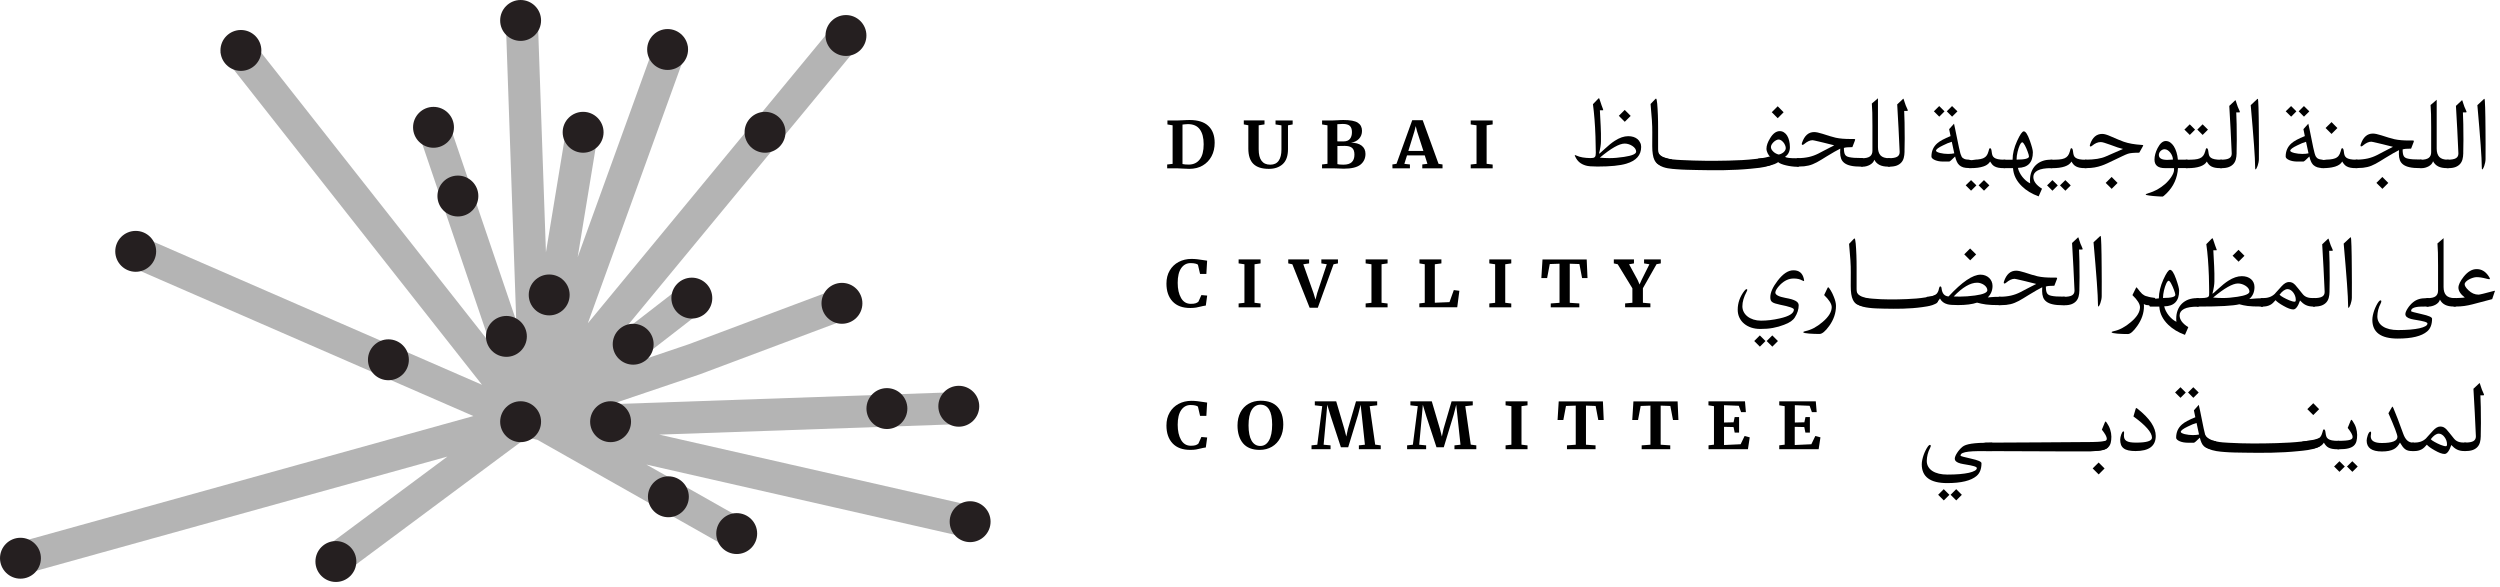 <svg width="349" height="82" viewBox="0 0 349 82" fill="none" xmlns="http://www.w3.org/2000/svg">
<g clip-path="url(#clip0_145_1510)">
<path d="M136.504 70.79L92.034 60.673L132.574 59.258L132.419 54.784L85.381 56.421L97.708 52.252L117.524 44.822L115.947 40.63L96.203 48.036L88.845 50.526L99.153 42.541L96.412 38.999L86.76 46.471L118.999 7.436L115.541 4.581L82.06 45.133L96.053 6.474L91.843 4.951L80.645 35.888L83.661 17.559L79.241 16.83L76.213 35.219L75.031 1.344L70.557 1.499L72.068 44.793L62.345 16.179L58.105 17.619L68.389 47.886L34.293 4.593L30.775 7.364L67.284 53.715L18.675 32.549L16.884 36.652L66.084 58.081L0.782 76.219L1.977 80.537L62.459 63.737L44.362 77.187L47.038 80.782L73.561 61.061L75.019 61.396L103.125 77.294L105.334 73.394L90.236 64.854L135.507 75.162L136.504 70.79Z" fill="#B4B4B4"/>
<path d="M63.922 24.511C62.346 24.511 61.067 25.789 61.067 27.365C61.067 28.942 62.351 30.22 63.922 30.22C65.499 30.22 66.777 28.942 66.777 27.365C66.777 25.789 65.493 24.511 63.922 24.511Z" fill="#251F20"/>
<path d="M73.549 46.961C73.549 45.384 72.265 44.106 70.695 44.106C69.118 44.106 67.84 45.384 67.84 46.961C67.84 48.537 69.124 49.815 70.695 49.815C72.265 49.815 73.549 48.531 73.549 46.961Z" fill="#251F20"/>
<path d="M88.391 45.199C86.814 45.199 85.536 46.477 85.536 48.054C85.536 49.63 86.82 50.908 88.391 50.908C89.968 50.908 91.246 49.63 91.246 48.054C91.252 46.477 89.968 45.199 88.391 45.199Z" fill="#251F20"/>
<path d="M106.798 15.612C105.221 15.612 103.943 16.89 103.943 18.466C103.943 20.043 105.227 21.321 106.798 21.321C108.369 21.321 109.653 20.043 109.653 18.466C109.659 16.896 108.375 15.612 106.798 15.612Z" fill="#251F20"/>
<path d="M2.855 75.073C1.278 75.073 0 76.351 0 77.927C0 79.504 1.284 80.782 2.855 80.782C4.426 80.782 5.71 79.504 5.71 77.927C5.716 76.351 4.431 75.073 2.855 75.073Z" fill="#251F20"/>
<path d="M135.429 69.972C133.852 69.972 132.574 71.25 132.574 72.827C132.574 74.404 133.858 75.682 135.429 75.682C137 75.682 138.284 74.404 138.284 72.827C138.29 71.256 137.006 69.972 135.429 69.972Z" fill="#251F20"/>
<path d="M123.813 54.181C122.236 54.181 120.958 55.459 120.958 57.036C120.958 58.613 122.242 59.891 123.813 59.891C125.389 59.891 126.668 58.613 126.668 57.036C126.668 55.465 125.384 54.181 123.813 54.181Z" fill="#251F20"/>
<path d="M76.667 38.319C75.091 38.319 73.812 39.597 73.812 41.173C73.812 42.75 75.097 44.028 76.667 44.028C78.244 44.028 79.522 42.75 79.522 41.173C79.528 39.597 78.244 38.319 76.667 38.319Z" fill="#251F20"/>
<path d="M118.097 7.812C119.674 7.812 120.952 6.534 120.952 4.957C120.952 3.38 119.668 2.102 118.097 2.102C116.526 2.102 115.242 3.38 115.242 4.957C115.242 6.528 116.52 7.812 118.097 7.812Z" fill="#251F20"/>
<path d="M33.63 4.187C32.053 4.187 30.775 5.465 30.775 7.041C30.775 8.618 32.059 9.896 33.63 9.896C35.207 9.896 36.485 8.618 36.485 7.041C36.485 5.471 35.207 4.187 33.63 4.187Z" fill="#251F20"/>
<path d="M72.678 5.71C74.255 5.71 75.533 4.431 75.533 2.855C75.533 1.278 74.249 0 72.678 0C71.101 0 69.823 1.278 69.823 2.855C69.817 4.431 71.101 5.71 72.678 5.71Z" fill="#251F20"/>
<path d="M84.258 18.466C84.258 16.89 82.974 15.612 81.404 15.612C79.827 15.612 78.549 16.89 78.549 18.466C78.549 20.043 79.833 21.321 81.404 21.321C82.974 21.321 84.258 20.043 84.258 18.466Z" fill="#251F20"/>
<path d="M93.199 9.765C94.775 9.765 96.053 8.487 96.053 6.91C96.053 5.333 94.769 4.055 93.199 4.055C91.628 4.055 90.344 5.333 90.344 6.91C90.338 8.487 91.622 9.765 93.199 9.765Z" fill="#251F20"/>
<path d="M117.536 39.489C115.96 39.489 114.682 40.767 114.682 42.344C114.682 43.921 115.966 45.199 117.536 45.199C119.113 45.199 120.391 43.921 120.391 42.344C120.397 40.767 119.113 39.489 117.536 39.489Z" fill="#251F20"/>
<path d="M96.579 38.761C95.003 38.761 93.725 40.039 93.725 41.615C93.725 43.192 95.009 44.47 96.579 44.47C98.156 44.47 99.434 43.192 99.434 41.615C99.434 40.045 98.15 38.761 96.579 38.761Z" fill="#251F20"/>
<path d="M136.702 56.714C136.702 55.137 135.418 53.859 133.847 53.859C132.27 53.859 130.992 55.137 130.992 56.714C130.992 58.29 132.276 59.568 133.847 59.568C135.418 59.568 136.702 58.284 136.702 56.714Z" fill="#251F20"/>
<path d="M102.844 71.632C101.267 71.632 99.989 72.91 99.989 74.487C99.989 76.064 101.273 77.342 102.844 77.342C104.421 77.342 105.699 76.064 105.699 74.487C105.705 72.91 104.421 71.632 102.844 71.632Z" fill="#251F20"/>
<path d="M63.373 17.774C63.373 16.197 62.089 14.919 60.518 14.919C58.941 14.919 57.663 16.197 57.663 17.774C57.663 19.35 58.947 20.628 60.518 20.628C62.089 20.628 63.373 19.345 63.373 17.774Z" fill="#251F20"/>
<path d="M46.889 75.532C45.312 75.532 44.034 76.811 44.034 78.387C44.034 79.964 45.318 81.242 46.889 81.242C48.46 81.242 49.744 79.964 49.744 78.387C49.75 76.811 48.466 75.532 46.889 75.532Z" fill="#251F20"/>
<path d="M85.238 56.015C83.661 56.015 82.383 57.293 82.383 58.87C82.383 60.446 83.667 61.724 85.238 61.724C86.808 61.724 88.092 60.446 88.092 58.87C88.092 57.299 86.814 56.015 85.238 56.015Z" fill="#251F20"/>
<path d="M93.306 66.496C91.729 66.496 90.451 67.774 90.451 69.351C90.451 70.928 91.735 72.206 93.306 72.206C94.877 72.206 96.161 70.928 96.161 69.351C96.161 67.774 94.883 66.496 93.306 66.496Z" fill="#251F20"/>
<path d="M54.223 47.373C52.646 47.373 51.368 48.651 51.368 50.227C51.368 51.804 52.652 53.082 54.223 53.082C55.8 53.082 57.078 51.804 57.078 50.227C57.078 48.657 55.8 47.373 54.223 47.373Z" fill="#251F20"/>
<path d="M72.678 56.015C71.101 56.015 69.823 57.293 69.823 58.87C69.823 60.446 71.107 61.724 72.678 61.724C74.255 61.724 75.533 60.446 75.533 58.87C75.533 57.299 74.255 56.015 72.678 56.015Z" fill="#251F20"/>
<path d="M18.945 32.233C17.368 32.233 16.09 33.511 16.09 35.088C16.09 36.664 17.374 37.942 18.945 37.942C20.515 37.942 21.799 36.664 21.799 35.088C21.799 33.511 20.515 32.233 18.945 32.233Z" fill="#251F20"/>
<path d="M277.84 62.967C277.213 62.967 276.64 62.972 276.126 62.978C275.612 62.984 275.176 63.008 274.818 63.05C274.46 63.092 274.179 63.152 273.982 63.241C273.785 63.325 273.689 63.45 273.689 63.617C273.689 63.671 274.179 63.809 275.152 64.024C276.126 64.239 276.616 64.448 276.616 64.663C276.616 65.457 276.389 66.054 275.929 66.442C275.153 67.105 273.785 67.44 271.826 67.44C269.461 67.44 268.278 66.568 268.278 64.818C268.278 64.627 268.302 64.418 268.35 64.191C268.398 63.964 268.463 63.737 268.541 63.51C268.625 63.283 268.714 63.062 268.822 62.853C268.923 62.644 269.037 62.459 269.156 62.298C269.252 62.172 269.341 62.106 269.431 62.106C269.497 62.106 269.533 62.148 269.533 62.226C269.533 62.262 269.527 62.304 269.515 62.357C269.503 62.405 269.479 62.465 269.437 62.537C269.282 62.829 269.168 63.128 269.097 63.426C269.025 63.725 268.983 64.03 268.977 64.334C268.977 64.639 269.043 64.908 269.18 65.147C269.312 65.385 269.509 65.588 269.759 65.75C270.01 65.917 270.315 66.036 270.673 66.126C271.032 66.21 271.432 66.251 271.874 66.251C272.501 66.251 273.068 66.228 273.576 66.186C274.083 66.144 274.507 66.078 274.866 66.001C275.218 65.917 275.493 65.821 275.678 65.714C275.869 65.606 275.965 65.481 275.965 65.338C275.965 65.284 275.923 65.236 275.839 65.188C275.756 65.141 275.648 65.105 275.517 65.069C275.385 65.033 275.236 64.997 275.075 64.961C274.908 64.925 274.74 64.896 274.573 64.872C274.406 64.842 274.245 64.818 274.089 64.788C273.934 64.758 273.803 64.734 273.689 64.704C273.152 64.567 272.889 64.34 272.889 64.024C272.889 63.922 272.919 63.797 272.979 63.653C273.038 63.51 273.122 63.361 273.223 63.206C273.325 63.05 273.438 62.895 273.57 62.752C273.701 62.602 273.827 62.477 273.958 62.375C274.077 62.274 274.245 62.19 274.442 62.118C274.645 62.047 274.902 61.987 275.212 61.939C275.523 61.892 275.893 61.856 276.329 61.832C276.759 61.808 277.273 61.796 277.852 61.796H278.061C278.127 61.796 278.18 61.856 278.216 61.975C278.252 62.095 278.27 62.232 278.27 62.387C278.27 62.459 278.264 62.531 278.258 62.596C278.246 62.662 278.234 62.728 278.222 62.781C278.204 62.835 278.186 62.883 278.163 62.919C278.139 62.955 278.109 62.972 278.073 62.972H277.84V62.967ZM272.136 69.076L271.354 69.859L270.566 69.07L271.348 68.288L272.136 69.076ZM273.874 69.076L273.092 69.859L272.304 69.07L273.086 68.288L273.874 69.076Z" fill="black"/>
<path d="M294.747 60.954C294.747 61.288 294.718 61.581 294.652 61.832C294.586 62.083 294.467 62.292 294.288 62.459C294.108 62.626 293.852 62.752 293.529 62.835C293.207 62.919 292.783 62.961 292.257 62.961H292.048C292.012 62.961 291.982 62.943 291.958 62.907C291.934 62.871 291.911 62.823 291.899 62.77C291.881 62.716 291.869 62.656 291.857 62.584C291.845 62.519 291.839 62.447 291.839 62.375C291.839 62.298 291.845 62.226 291.857 62.154C291.869 62.083 291.881 62.023 291.899 61.969C291.917 61.915 291.934 61.874 291.958 61.838C291.982 61.802 292.012 61.784 292.048 61.784H292.114C292.526 61.784 292.86 61.772 293.129 61.748C293.392 61.724 293.595 61.694 293.738 61.647C293.881 61.599 293.983 61.545 294.031 61.479C294.084 61.414 294.108 61.33 294.108 61.235C294.108 60.984 293.881 60.56 293.422 59.98L293.828 58.989C293.869 58.887 293.905 58.84 293.935 58.84C293.947 58.84 293.965 58.852 293.995 58.882C294.025 58.911 294.061 58.953 294.102 59.013C294.317 59.323 294.479 59.64 294.58 59.962C294.688 60.291 294.741 60.619 294.747 60.954ZM293.798 65.397L292.974 66.228L292.137 65.391L292.968 64.567L293.798 65.397Z" fill="black"/>
<path d="M300.942 60.852C300.942 62.262 300.004 62.967 298.135 62.967C297.746 62.967 297.412 62.937 297.137 62.877C296.862 62.817 296.641 62.722 296.468 62.59C296.295 62.459 296.17 62.292 296.092 62.089C296.014 61.88 295.979 61.641 295.979 61.36C295.979 61.27 295.99 61.163 296.02 61.032C296.05 60.906 296.08 60.781 296.122 60.661C296.164 60.542 296.211 60.44 296.265 60.351C296.319 60.267 296.379 60.219 296.432 60.219C296.492 60.219 296.522 60.273 296.522 60.38C296.522 60.458 296.516 60.53 296.51 60.608C296.498 60.679 296.498 60.745 296.498 60.799C296.498 60.978 296.528 61.127 296.582 61.252C296.635 61.378 296.731 61.479 296.868 61.563C297 61.641 297.179 61.7 297.394 61.736C297.609 61.772 297.878 61.79 298.194 61.79C299.675 61.79 300.416 61.563 300.416 61.103C300.416 60.38 299.556 59.389 297.83 58.135L298.129 57.108C298.158 57.006 298.188 56.958 298.212 56.958C298.242 56.958 298.314 56.994 298.415 57.072C299.269 57.753 299.902 58.404 300.32 59.031C300.733 59.664 300.942 60.273 300.942 60.852Z" fill="black"/>
<path d="M309.398 61.724C309.386 61.682 309.374 61.647 309.35 61.617C309.255 61.593 309.153 61.575 309.058 61.539C308.926 61.533 308.813 61.527 308.711 61.515C308.58 61.497 308.472 61.474 308.383 61.432C308.293 61.39 308.222 61.348 308.162 61.294C308.102 61.235 308.048 61.175 308.007 61.103C307.965 61.032 307.929 60.942 307.887 60.822C307.869 60.763 307.845 60.703 307.827 60.631C307.768 60.422 307.708 60.16 307.636 59.831C307.421 58.75 307.254 57.932 307.141 57.388C307.027 56.845 306.961 56.552 306.949 56.516L306.269 57.281L306.466 58.248C306.018 58.428 305.641 58.601 305.331 58.768C305.02 58.935 304.781 59.096 304.608 59.252C304.065 59.724 303.79 60.339 303.79 61.103C303.79 61.205 303.832 61.294 303.927 61.378C304.023 61.462 304.142 61.539 304.286 61.599C304.429 61.659 304.602 61.712 304.793 61.748C304.99 61.784 305.182 61.802 305.379 61.802H306.275C306.352 61.802 306.627 61.569 307.099 61.097C307.158 61.366 307.236 61.599 307.326 61.796C307.415 61.999 307.529 62.166 307.678 62.304C307.821 62.435 308.007 62.537 308.222 62.608C308.239 62.614 308.263 62.62 308.281 62.62C308.484 62.68 308.735 62.71 309.028 62.71H309.237C309.273 62.71 309.303 62.686 309.332 62.65C309.356 62.614 309.374 62.572 309.392 62.519C309.404 62.459 309.416 62.405 309.428 62.334C309.434 62.268 309.44 62.196 309.44 62.124C309.446 61.981 309.428 61.844 309.398 61.724ZM306.113 60.739C305.934 60.739 305.743 60.727 305.546 60.703C305.349 60.679 305.17 60.649 305.002 60.608C304.841 60.566 304.704 60.518 304.596 60.464C304.489 60.404 304.435 60.351 304.435 60.291C304.435 60.106 304.764 59.855 305.415 59.544C305.647 59.425 305.868 59.323 306.077 59.24C306.281 59.156 306.466 59.09 306.639 59.043L306.985 60.655C306.74 60.709 306.448 60.739 306.113 60.739Z" fill="black"/>
<path d="M322.932 56.289L322.102 57.114L322.932 57.944L323.75 57.12L322.932 56.289ZM326.694 61.915C326.688 61.844 326.67 61.784 326.659 61.73C326.641 61.671 326.617 61.635 326.599 61.599C326.575 61.563 326.539 61.545 326.503 61.545H326.432C326.055 61.545 325.757 61.521 325.53 61.474C325.303 61.426 325.13 61.36 325.004 61.264C324.879 61.169 324.789 61.049 324.747 60.912C324.7 60.769 324.67 60.602 324.646 60.41C324.616 60.094 324.538 59.939 324.425 59.939C324.365 59.939 324.323 59.98 324.299 60.058C324.276 60.136 324.24 60.249 324.198 60.398C324.132 60.649 324.037 60.852 323.917 61.002C323.875 61.061 323.822 61.109 323.774 61.151C323.678 61.229 323.577 61.294 323.451 61.348C323.254 61.426 323.003 61.479 322.705 61.509C322.561 61.515 322.406 61.527 322.227 61.533H322.209C321.976 61.569 321.749 61.593 321.522 61.623C321.492 61.629 321.463 61.629 321.427 61.629C321.415 61.653 321.403 61.688 321.385 61.724C321.373 61.778 321.361 61.838 321.343 61.91C321.337 61.981 321.325 62.053 321.325 62.13C321.325 62.202 321.331 62.274 321.343 62.34C321.355 62.411 321.367 62.471 321.385 62.525C321.403 62.578 321.421 62.62 321.445 62.656C321.469 62.692 321.504 62.716 321.54 62.716H321.743C322.424 62.716 322.991 62.638 323.439 62.495C323.445 62.495 323.445 62.489 323.445 62.489C323.451 62.489 323.469 62.483 323.475 62.483C323.929 62.334 324.24 62.101 324.413 61.79C324.497 61.939 324.592 62.071 324.694 62.19C324.789 62.31 324.915 62.405 325.058 62.483C325.201 62.56 325.368 62.614 325.566 62.656C325.763 62.698 326.002 62.716 326.282 62.716H326.485C326.527 62.716 326.557 62.692 326.581 62.656C326.605 62.62 326.623 62.578 326.641 62.525C326.653 62.465 326.664 62.411 326.676 62.34C326.682 62.274 326.688 62.202 326.688 62.13C326.706 62.059 326.706 61.987 326.694 61.915Z" fill="black"/>
<path d="M325.84 65.123L326.586 64.388L327.333 65.129L326.586 65.869L325.84 65.123ZM329.059 60.709C329.059 61.044 329.029 61.336 328.963 61.587C328.898 61.838 328.778 62.047 328.599 62.214C328.42 62.381 328.163 62.507 327.841 62.59C327.518 62.674 327.094 62.716 326.568 62.716H326.365C326.33 62.716 326.3 62.698 326.276 62.662C326.252 62.626 326.228 62.578 326.216 62.525C326.198 62.471 326.186 62.411 326.174 62.34C326.162 62.274 326.156 62.202 326.156 62.13C326.156 62.053 326.162 61.981 326.174 61.91C326.186 61.838 326.198 61.778 326.216 61.724C326.234 61.671 326.252 61.629 326.276 61.593C326.3 61.557 326.33 61.539 326.365 61.539H326.431C326.843 61.539 327.178 61.527 327.446 61.503C327.709 61.48 327.912 61.45 328.056 61.402C328.199 61.354 328.3 61.3 328.348 61.235C328.402 61.169 328.426 61.085 328.426 60.99C328.426 60.739 328.199 60.315 327.739 59.736L328.145 58.744C328.187 58.643 328.223 58.595 328.253 58.595C328.265 58.595 328.283 58.607 328.312 58.637C328.342 58.666 328.378 58.708 328.42 58.768C328.635 59.079 328.796 59.395 328.898 59.718C328.999 60.046 329.053 60.375 329.059 60.709ZM327.638 65.123L328.384 64.388L329.137 65.129L328.39 65.869L327.638 65.123Z" fill="black"/>
<path d="M336.715 62.967C336.512 62.967 336.333 62.949 336.184 62.907C336.035 62.871 335.897 62.805 335.772 62.716C335.646 62.626 335.527 62.507 335.413 62.357C335.3 62.208 335.175 62.017 335.037 61.79C334.798 62.226 334.512 62.531 334.189 62.698C333.795 62.913 333.24 63.026 332.517 63.026C331.095 63.026 330.385 62.519 330.385 61.497C330.385 61.414 330.397 61.306 330.427 61.169C330.456 61.032 330.492 60.894 330.54 60.757C330.588 60.619 330.642 60.506 330.707 60.404C330.773 60.303 330.839 60.255 330.91 60.255C330.976 60.255 331.006 60.309 331.006 60.416C331.006 60.446 331.006 60.482 331 60.524C330.994 60.572 330.988 60.619 330.982 60.667C330.976 60.715 330.97 60.763 330.964 60.81C330.958 60.858 330.958 60.894 330.958 60.924C330.958 61.533 331.472 61.844 332.499 61.844C333.95 61.844 334.679 61.557 334.679 60.99C334.679 60.679 334.261 59.58 333.425 57.687L333.873 56.905C333.932 56.809 333.974 56.755 333.992 56.749C334.022 56.773 334.058 56.839 334.106 56.946C334.279 57.347 334.476 57.848 334.709 58.44C334.936 59.031 335.198 59.736 335.491 60.554C335.64 60.972 335.826 61.282 336.047 61.485C336.268 61.688 336.536 61.79 336.853 61.79H336.919C336.984 61.79 337.038 61.85 337.074 61.969C337.11 62.089 337.128 62.226 337.128 62.381C337.128 62.453 337.122 62.525 337.116 62.59C337.104 62.656 337.092 62.722 337.08 62.775C337.062 62.829 337.044 62.877 337.02 62.913C336.996 62.949 336.966 62.967 336.93 62.967H336.715Z" fill="black"/>
<path d="M344.019 62.967C343.81 62.967 343.625 62.949 343.458 62.913C343.291 62.877 343.135 62.823 342.992 62.752C342.849 62.68 342.711 62.59 342.586 62.489C342.461 62.381 342.335 62.262 342.204 62.124C341.917 62.961 341.601 63.373 341.254 63.373C340.926 63.373 340.472 63.206 339.886 62.871C339.355 62.572 338.985 62.31 338.788 62.077C338.668 62.22 338.543 62.351 338.423 62.465C338.304 62.578 338.172 62.674 338.029 62.746C337.886 62.817 337.736 62.871 337.569 62.913C337.402 62.949 337.211 62.972 337.008 62.972H336.805C336.769 62.972 336.739 62.955 336.715 62.919C336.691 62.883 336.667 62.835 336.655 62.781C336.637 62.728 336.626 62.668 336.614 62.596C336.602 62.531 336.596 62.459 336.596 62.387C336.596 62.232 336.614 62.095 336.649 61.975C336.685 61.856 336.739 61.796 336.805 61.796H336.87C337.097 61.796 337.294 61.784 337.468 61.76C337.641 61.736 337.796 61.7 337.934 61.653C338.071 61.605 338.202 61.545 338.316 61.474C338.435 61.402 338.549 61.312 338.656 61.217C338.686 61.181 338.746 61.115 338.835 61.014C338.925 60.912 339.02 60.805 339.128 60.691C339.235 60.578 339.337 60.464 339.433 60.357C339.528 60.249 339.594 60.172 339.636 60.13C339.994 59.742 340.328 59.544 340.651 59.544C340.836 59.544 340.997 59.574 341.129 59.64C341.26 59.706 341.397 59.807 341.529 59.944C341.66 60.082 341.804 60.255 341.965 60.464C342.126 60.673 342.323 60.924 342.568 61.217C342.652 61.318 342.735 61.402 342.831 61.474C342.926 61.545 343.034 61.605 343.153 61.653C343.273 61.7 343.422 61.736 343.583 61.76C343.751 61.784 343.942 61.796 344.169 61.796H344.234C344.3 61.796 344.354 61.856 344.39 61.975C344.425 62.095 344.443 62.232 344.443 62.387C344.443 62.459 344.437 62.531 344.431 62.596C344.419 62.662 344.408 62.728 344.39 62.781C344.372 62.835 344.348 62.883 344.324 62.919C344.3 62.955 344.27 62.972 344.234 62.972H344.019V62.967ZM341.595 62.124C341.601 62.101 341.601 62.083 341.601 62.059C341.601 62.041 341.601 62.017 341.601 61.993C341.601 61.826 341.571 61.653 341.505 61.479C341.439 61.306 341.356 61.145 341.248 61.008C341.141 60.864 341.021 60.751 340.884 60.667C340.746 60.584 340.609 60.536 340.46 60.536C340.113 60.536 339.737 60.793 339.337 61.312C339.373 61.36 339.439 61.42 339.528 61.485C339.624 61.551 339.731 61.617 339.857 61.688C339.982 61.76 340.119 61.832 340.269 61.904C340.418 61.975 340.561 62.041 340.705 62.101C340.848 62.154 340.979 62.202 341.111 62.238C341.236 62.274 341.344 62.292 341.421 62.292C341.523 62.298 341.583 62.238 341.595 62.124Z" fill="black"/>
<path d="M346.701 54.916C346.749 54.999 346.767 55.077 346.767 55.131C346.767 55.155 346.755 55.173 346.737 55.179C346.719 55.185 346.671 55.191 346.594 55.191H346.265C346.289 55.674 346.307 56.224 346.319 56.833C346.331 57.442 346.337 58.147 346.337 58.929C346.337 58.965 346.337 59.031 346.337 59.132C346.337 59.234 346.337 59.347 346.331 59.479C346.331 59.61 346.325 59.748 346.325 59.903C346.325 60.052 346.325 60.195 346.319 60.327C346.319 60.458 346.313 60.578 346.313 60.685C346.313 60.793 346.313 60.87 346.313 60.912C346.307 61.211 346.271 61.485 346.206 61.736C346.14 61.987 346.026 62.202 345.865 62.381C345.704 62.56 345.495 62.704 345.238 62.805C344.975 62.907 344.653 62.961 344.27 62.961H344.067C344.032 62.961 344.002 62.943 343.978 62.907C343.954 62.871 343.93 62.823 343.918 62.77C343.906 62.716 343.888 62.656 343.876 62.584C343.864 62.519 343.858 62.447 343.858 62.375C343.858 62.22 343.876 62.083 343.912 61.963C343.948 61.844 344.002 61.784 344.067 61.784H344.133C344.677 61.784 345.065 61.712 345.292 61.575C345.519 61.432 345.632 61.223 345.632 60.942V60.876C345.584 59.777 345.537 58.684 345.477 57.597C345.423 56.51 345.357 55.4 345.292 54.271L345.973 53.632C346.074 53.53 346.134 53.471 346.158 53.471C346.17 53.483 346.194 53.536 346.217 53.62C346.247 53.703 346.277 53.817 346.325 53.954C346.367 54.092 346.421 54.241 346.48 54.408C346.564 54.575 346.63 54.743 346.701 54.916Z" fill="black"/>
<path d="M251.812 38.91C251.842 39.017 251.854 39.101 251.854 39.155C251.854 39.209 251.836 39.238 251.806 39.238C251.776 39.238 251.699 39.209 251.573 39.143C251.263 38.964 250.869 38.88 250.391 38.88C249.728 38.88 249.113 39.161 248.533 39.728C248.301 39.961 248.127 40.176 248.014 40.361C247.9 40.546 247.841 40.708 247.835 40.839C247.835 41.161 248.301 41.412 249.238 41.586C249.579 41.645 249.865 41.711 250.098 41.777C250.331 41.848 250.528 41.926 250.678 42.01C250.827 42.093 250.934 42.189 251 42.29C251.066 42.392 251.096 42.505 251.096 42.631C251.096 43.186 250.916 43.742 250.558 44.309C250.439 44.506 250.259 44.685 250.021 44.858C249.776 45.032 249.453 45.193 249.047 45.342C248.563 45.533 248.05 45.677 247.506 45.778C246.963 45.88 246.371 45.927 245.732 45.922C245.273 45.922 244.854 45.856 244.472 45.73C244.09 45.599 243.756 45.42 243.475 45.181C243.194 44.948 242.973 44.661 242.818 44.333C242.663 44.004 242.585 43.634 242.585 43.234C242.585 42.29 242.896 41.406 243.517 40.6C243.636 40.445 243.744 40.367 243.833 40.367C243.887 40.367 243.917 40.403 243.917 40.469C243.917 40.534 243.887 40.618 243.827 40.719C243.433 41.46 243.236 42.135 243.236 42.756C243.236 43.043 243.302 43.306 243.427 43.55C243.552 43.795 243.732 44.004 243.959 44.184C244.186 44.363 244.46 44.5 244.783 44.608C245.105 44.709 245.458 44.763 245.84 44.763C246.664 44.763 247.53 44.661 248.444 44.452C249.764 44.16 250.427 43.742 250.427 43.21C250.427 43.013 249.782 42.792 248.486 42.535C248.211 42.475 247.984 42.416 247.811 42.362C247.638 42.308 247.5 42.242 247.399 42.165C247.297 42.093 247.225 41.998 247.19 41.89C247.154 41.783 247.136 41.651 247.136 41.496C247.136 40.833 247.482 40.063 248.169 39.173C248.91 38.211 249.638 37.733 250.355 37.733C251.149 37.727 251.633 38.122 251.812 38.91ZM246.461 47.612L245.679 48.394L244.89 47.606L245.673 46.823L246.461 47.612ZM248.199 47.612L247.417 48.394L246.628 47.606L247.411 46.823L248.199 47.612Z" fill="black"/>
<path d="M256.304 42.702C256.304 43.688 255.988 44.62 255.36 45.497C254.823 46.244 254.369 46.62 254.011 46.62C253.79 46.62 253.545 46.614 253.276 46.608C253.007 46.596 252.762 46.584 252.536 46.566C252.309 46.549 252.117 46.525 251.968 46.495C251.819 46.465 251.741 46.423 251.741 46.375C251.741 46.316 251.837 46.268 252.034 46.226C252.428 46.142 252.822 45.999 253.222 45.79C253.617 45.581 254.017 45.306 254.423 44.96C255.277 44.237 255.707 43.544 255.707 42.882C255.707 42.434 255.354 41.872 254.65 41.191L255.104 40.236C255.151 40.152 255.181 40.104 255.205 40.098C255.247 40.104 255.301 40.158 255.366 40.242C255.432 40.331 255.504 40.439 255.581 40.564C255.659 40.69 255.731 40.827 255.802 40.976C255.874 41.126 255.934 41.269 255.988 41.4C256.197 41.902 256.304 42.338 256.304 42.702Z" fill="black"/>
<path d="M261.147 41.986C261.141 41.914 261.123 41.854 261.111 41.8C261.105 41.795 261.105 41.777 261.099 41.771C260.818 41.723 260.526 41.663 260.257 41.574C260.251 41.574 260.251 41.574 260.251 41.574C260.191 41.568 260.132 41.556 260.072 41.544C259.857 41.49 259.678 41.412 259.546 41.305C259.439 41.221 259.361 41.126 259.307 41.006C259.289 40.976 259.284 40.947 259.266 40.911C259.206 40.755 259.182 40.576 259.182 40.361V37.405C259.182 37.124 259.182 36.831 259.176 36.527C259.17 36.216 259.164 35.912 259.152 35.607C259.146 35.309 259.128 35.016 259.11 34.729C259.098 34.449 259.08 34.204 259.057 33.989C259.033 33.774 259.015 33.606 258.985 33.481C258.961 33.35 258.925 33.29 258.895 33.29C258.859 33.29 258.812 33.32 258.758 33.386L258.131 34.042C258.214 34.908 258.274 35.667 258.316 36.312C258.358 36.957 258.376 37.512 258.37 37.984L258.364 39.919C258.364 40.361 258.388 40.737 258.435 41.054C258.483 41.37 258.561 41.633 258.668 41.854C258.74 42.004 258.83 42.141 258.937 42.26C259.039 42.374 259.17 42.475 259.337 42.547C259.361 42.553 259.379 42.571 259.409 42.577C259.552 42.637 259.725 42.69 259.929 42.72C260.161 42.762 260.436 42.78 260.759 42.78H260.962C261.004 42.78 261.033 42.756 261.057 42.72C261.081 42.684 261.099 42.643 261.117 42.589C261.129 42.529 261.141 42.475 261.153 42.404C261.159 42.338 261.165 42.266 261.165 42.195C261.159 42.129 261.159 42.057 261.147 41.986Z" fill="black"/>
<path d="M279.441 41.806C279.435 41.735 279.423 41.675 279.405 41.621C279.387 41.562 279.369 41.526 279.345 41.49C279.321 41.454 279.291 41.436 279.256 41.436H279.041C278.593 41.436 278.246 41.454 278.001 41.478C277.763 41.508 277.589 41.52 277.494 41.52C277.936 41.078 278.157 40.546 278.157 39.913C278.157 39.692 278.115 39.489 278.031 39.292C277.948 39.101 277.828 38.934 277.679 38.791C277.53 38.653 277.35 38.54 277.147 38.462C276.944 38.384 276.723 38.343 276.484 38.343C275.392 38.343 273.898 39.358 272.023 41.383C271.45 41.347 271.121 40.976 271.044 40.266C271.026 40.075 270.966 39.985 270.864 39.985C270.781 39.985 270.721 40.081 270.685 40.266C270.626 40.618 270.494 40.887 270.291 41.078C270.267 41.102 270.243 41.12 270.213 41.138C269.963 41.335 269.598 41.424 269.121 41.424H269.055C269.019 41.424 268.989 41.442 268.959 41.478C268.935 41.514 268.917 41.556 268.9 41.609C268.888 41.663 268.876 41.723 268.858 41.795C268.846 41.866 268.84 41.938 268.84 42.016C268.84 42.087 268.846 42.159 268.858 42.225C268.87 42.296 268.882 42.356 268.9 42.41C268.917 42.464 268.935 42.505 268.959 42.541C268.983 42.577 269.019 42.601 269.055 42.601H269.258C269.3 42.601 269.336 42.601 269.371 42.595H269.377C269.676 42.517 269.969 42.428 270.249 42.302C270.321 42.26 270.387 42.201 270.452 42.135C270.59 42.01 270.709 41.854 270.817 41.669C271.032 42.075 271.378 42.35 271.868 42.475C272.137 42.553 272.626 42.589 273.337 42.589C274.436 42.589 275.32 42.475 275.995 42.248C276.192 42.308 276.395 42.356 276.592 42.392C276.789 42.434 277.004 42.469 277.237 42.505C277.47 42.529 277.733 42.559 278.019 42.571C278.306 42.589 278.646 42.595 279.023 42.595H279.238C279.274 42.595 279.303 42.571 279.327 42.535C279.351 42.499 279.369 42.458 279.387 42.404C279.405 42.344 279.411 42.29 279.423 42.219C279.435 42.153 279.441 42.081 279.441 42.01C279.459 41.95 279.453 41.878 279.441 41.806ZM275.714 41.251C275.344 41.299 274.979 41.341 274.627 41.365C274.275 41.388 273.934 41.406 273.6 41.406C273.301 41.406 273.015 41.4 272.734 41.388C273.964 40.104 275.057 39.465 276.007 39.465C276.18 39.465 276.347 39.489 276.514 39.549C276.688 39.609 276.837 39.68 276.974 39.776C277.112 39.871 277.219 39.985 277.303 40.11C277.386 40.242 277.434 40.373 277.434 40.517C277.428 40.851 276.855 41.096 275.714 41.251ZM275.027 34.688L274.209 35.506L275.039 36.342L275.869 35.518L275.027 34.688Z" fill="black"/>
<path d="M287.987 42.613C287.414 42.613 286.942 42.571 286.572 42.487C286.196 42.404 285.903 42.278 285.682 42.111C285.461 41.944 285.306 41.741 285.216 41.49C285.127 41.245 285.079 40.953 285.079 40.624C285.079 40.469 285.085 40.295 285.097 40.098C284.864 40.212 284.595 40.361 284.279 40.54C283.968 40.719 283.604 40.941 283.186 41.191C282.911 41.359 282.666 41.508 282.451 41.645C282.23 41.783 282.027 41.902 281.83 42.004C281.633 42.105 281.448 42.195 281.257 42.272C281.071 42.35 280.88 42.41 280.683 42.458C280.486 42.505 280.277 42.541 280.056 42.565C279.835 42.589 279.584 42.601 279.31 42.601H279.106C279.071 42.601 279.041 42.583 279.017 42.547C278.993 42.511 278.969 42.464 278.957 42.41C278.939 42.356 278.927 42.296 278.915 42.225C278.903 42.159 278.897 42.087 278.897 42.016C278.897 41.938 278.903 41.866 278.915 41.795C278.927 41.723 278.939 41.663 278.957 41.609C278.975 41.556 278.993 41.514 279.017 41.478C279.041 41.442 279.071 41.424 279.106 41.424H279.172C279.465 41.424 279.74 41.412 279.996 41.383C280.253 41.353 280.498 41.317 280.731 41.263C280.964 41.209 281.185 41.144 281.4 41.066C281.615 40.988 281.824 40.893 282.033 40.791C282.236 40.69 282.523 40.54 282.887 40.343C283.251 40.146 283.711 39.913 284.255 39.639C284.243 39.633 284.171 39.615 284.028 39.579C283.884 39.543 283.711 39.501 283.496 39.447C283.287 39.394 283.054 39.334 282.809 39.274C282.559 39.215 282.326 39.155 282.105 39.107C281.884 39.053 281.693 39.011 281.531 38.976C281.37 38.94 281.274 38.922 281.233 38.922C280.868 38.922 280.474 39.107 280.038 39.477C279.961 39.543 279.889 39.579 279.823 39.579C279.757 39.579 279.722 39.531 279.722 39.441C279.722 39.429 279.734 39.382 279.757 39.286C280.098 38.283 280.665 37.787 281.454 37.787C281.728 37.787 282.123 37.871 282.63 38.032C282.994 38.151 283.323 38.253 283.628 38.349C283.932 38.444 284.207 38.516 284.458 38.575C284.75 38.641 285.067 38.683 285.413 38.713C285.76 38.743 286.136 38.755 286.542 38.755H286.996C287.068 38.755 287.115 38.761 287.139 38.773C287.163 38.785 287.175 38.808 287.175 38.844C287.175 38.892 287.157 38.952 287.127 39.011L286.787 39.889C286.19 39.889 285.796 39.925 285.604 40.003C285.604 40.451 285.658 40.761 285.766 40.934C285.813 41.018 285.885 41.096 285.975 41.15C286.064 41.209 286.196 41.257 286.369 41.293C286.542 41.335 286.769 41.359 287.05 41.383C287.33 41.4 287.689 41.412 288.119 41.412H288.184C288.226 41.412 288.256 41.43 288.28 41.466C288.304 41.502 288.328 41.544 288.34 41.597C288.358 41.651 288.37 41.717 288.376 41.783C288.382 41.854 288.388 41.926 288.388 42.004C288.388 42.075 288.382 42.147 288.376 42.213C288.364 42.278 288.352 42.344 288.34 42.398C288.322 42.452 288.304 42.499 288.28 42.535C288.256 42.571 288.22 42.589 288.184 42.589H287.987V42.613Z" fill="black"/>
<path d="M290.669 34.562C290.717 34.646 290.735 34.723 290.735 34.777C290.735 34.801 290.723 34.819 290.705 34.825C290.687 34.831 290.639 34.837 290.562 34.837H290.233C290.257 35.321 290.275 35.87 290.287 36.479C290.299 37.088 290.305 37.793 290.305 38.581C290.305 38.617 290.305 38.683 290.305 38.785C290.305 38.886 290.305 38.999 290.299 39.131C290.299 39.262 290.293 39.4 290.293 39.555C290.293 39.704 290.293 39.848 290.287 39.979C290.287 40.11 290.281 40.23 290.281 40.337C290.281 40.445 290.281 40.522 290.281 40.564C290.275 40.863 290.239 41.138 290.173 41.388C290.108 41.639 289.994 41.854 289.833 42.033C289.672 42.213 289.463 42.356 289.206 42.458C288.943 42.559 288.62 42.613 288.238 42.613H288.035C287.999 42.613 287.97 42.595 287.946 42.559C287.922 42.523 287.898 42.475 287.886 42.422C287.868 42.368 287.856 42.308 287.844 42.236C287.832 42.171 287.826 42.099 287.826 42.028C287.826 41.872 287.844 41.735 287.88 41.615C287.916 41.496 287.97 41.436 288.035 41.436H288.101C288.644 41.436 289.033 41.364 289.26 41.227C289.486 41.084 289.6 40.875 289.6 40.594V40.528C289.552 39.429 289.504 38.337 289.445 37.25C289.391 36.163 289.325 35.052 289.26 33.923L289.94 33.284C290.042 33.182 290.102 33.123 290.126 33.123C290.137 33.135 290.161 33.188 290.185 33.272C290.215 33.356 290.245 33.469 290.293 33.606C290.335 33.744 290.388 33.893 290.448 34.06C290.532 34.216 290.597 34.389 290.669 34.562Z" fill="black"/>
<path d="M293.398 41.353C293.398 41.502 293.38 41.663 293.344 41.83C293.308 41.998 293.266 42.153 293.218 42.296C293.171 42.44 293.117 42.553 293.063 42.649C293.009 42.744 292.968 42.792 292.932 42.792C292.89 42.792 292.872 42.661 292.872 42.404C292.872 41.233 292.663 38.372 292.257 33.822L293.093 33.039C293.159 32.973 293.212 32.938 293.242 32.932C293.266 32.932 293.284 33.045 293.302 33.266C293.32 33.487 293.332 33.798 293.344 34.186C293.356 34.58 293.362 35.04 293.374 35.571C293.38 36.103 293.386 36.682 293.392 37.303C293.398 37.925 293.398 38.581 293.404 39.268C293.392 39.961 293.398 40.654 293.398 41.353Z" fill="black"/>
<path d="M300.857 41.615C300.851 41.609 300.851 41.597 300.851 41.592C300.463 41.55 300.051 41.484 299.692 41.359C299.681 41.353 299.669 41.353 299.663 41.353C299.639 41.347 299.621 41.347 299.603 41.341C299.495 41.311 299.406 41.269 299.334 41.227C299.262 41.185 299.191 41.132 299.107 41.072C299.083 41.054 299.053 41.036 299.03 41.012C298.958 40.947 298.886 40.863 298.797 40.761C298.785 40.749 298.773 40.731 298.755 40.714C298.743 40.702 298.731 40.684 298.713 40.666C298.611 40.546 298.498 40.409 298.379 40.242C298.343 40.2 298.319 40.164 298.295 40.146C298.277 40.128 298.259 40.116 298.253 40.11C298.229 40.116 298.193 40.164 298.158 40.242L297.686 41.197C298.391 41.878 298.743 42.44 298.743 42.888C298.743 43.556 298.319 44.249 297.459 44.972C296.659 45.653 295.87 46.071 295.076 46.232C294.879 46.274 294.783 46.322 294.783 46.375C294.783 46.429 294.861 46.471 295.016 46.501C295.165 46.531 295.357 46.56 295.584 46.578C295.81 46.596 296.055 46.608 296.324 46.62C296.593 46.626 296.832 46.632 297.053 46.632C297.399 46.632 297.835 46.25 298.367 45.491C298.988 44.608 299.298 43.7 299.298 42.744C299.298 42.702 299.298 42.649 299.292 42.607C299.292 42.547 299.286 42.487 299.28 42.428C299.328 42.458 299.376 42.487 299.424 42.517C299.477 42.541 299.543 42.565 299.627 42.583C299.71 42.595 299.818 42.607 299.955 42.613C300.093 42.619 300.272 42.625 300.499 42.625H300.702C300.744 42.625 300.773 42.601 300.797 42.565C300.821 42.529 300.839 42.487 300.857 42.434C300.869 42.374 300.881 42.32 300.893 42.248C300.899 42.183 300.905 42.111 300.905 42.039C300.905 41.872 300.887 41.735 300.857 41.615Z" fill="black"/>
<path d="M307.021 41.8C306.985 41.681 306.932 41.621 306.866 41.621H306.657C306.221 41.621 305.833 41.693 305.48 41.824C305.128 41.962 304.829 42.159 304.578 42.404C304.328 42.655 304.136 42.959 304.005 43.312C303.868 43.664 303.802 44.058 303.802 44.5C303.802 44.572 303.802 44.637 303.808 44.709C303.814 44.781 303.82 44.852 303.832 44.924C303.635 44.828 303.438 44.709 303.253 44.548C303.067 44.392 302.9 44.219 302.745 44.022C302.596 43.831 302.464 43.628 302.357 43.413C302.243 43.198 302.172 42.983 302.124 42.768C303.515 42.744 304.208 42.022 304.208 40.588C304.208 40.445 304.172 40.236 304.101 39.961C304.029 39.686 303.921 39.352 303.778 38.946C303.474 38.098 303.199 37.668 302.942 37.668C302.727 37.668 302.416 38.122 302.004 39.023C301.592 39.937 301.383 40.833 301.377 41.645V41.663L301.282 41.657C300.864 41.717 300.452 41.771 300.027 41.8V41.806C299.986 41.926 299.968 42.063 299.968 42.219C299.968 42.29 299.974 42.362 299.986 42.428C299.998 42.499 300.01 42.559 300.027 42.613C300.045 42.666 300.069 42.708 300.087 42.744C300.111 42.78 300.147 42.804 300.183 42.804H301.443C301.443 42.834 301.449 42.87 301.449 42.899C301.527 43.801 301.939 44.608 302.679 45.33C303.3 45.933 304.077 46.405 305.02 46.746L305.486 45.677C304.68 45.175 304.274 44.626 304.274 44.034C304.274 43.646 304.483 43.341 304.895 43.126C305.307 42.911 305.94 42.81 306.794 42.81H306.86C306.896 42.81 306.926 42.786 306.955 42.75C306.979 42.714 306.997 42.672 307.015 42.619C307.027 42.559 307.039 42.505 307.051 42.434C307.057 42.368 307.063 42.296 307.063 42.225C307.069 42.057 307.051 41.92 307.021 41.8ZM301.992 41.078C302.016 40.893 302.052 40.708 302.094 40.534C302.136 40.355 302.189 40.182 302.237 40.021C302.291 39.859 302.351 39.716 302.404 39.591C302.458 39.471 302.518 39.376 302.578 39.298C302.637 39.227 302.697 39.191 302.745 39.191C302.793 39.191 302.852 39.232 302.912 39.31C302.978 39.388 303.044 39.489 303.109 39.621C303.181 39.746 303.253 39.889 303.312 40.039C303.378 40.188 303.444 40.337 303.491 40.487C303.545 40.63 303.587 40.761 303.623 40.881C303.659 40.994 303.677 41.09 303.677 41.15C303.677 41.448 303.103 41.597 301.951 41.597C301.957 41.436 301.969 41.269 301.992 41.078Z" fill="black"/>
<path d="M315.609 42.792C315.191 42.792 314.839 42.786 314.546 42.774C314.254 42.762 313.997 42.744 313.776 42.714C313.555 42.684 313.352 42.649 313.173 42.613C312.994 42.577 312.808 42.529 312.611 42.475C311.775 42.69 309.882 42.798 306.932 42.798H306.729C306.693 42.798 306.663 42.78 306.639 42.744C306.615 42.708 306.591 42.66 306.579 42.607C306.561 42.553 306.549 42.493 306.537 42.422C306.526 42.356 306.52 42.284 306.52 42.213C306.52 42.057 306.537 41.92 306.573 41.8C306.609 41.681 306.663 41.621 306.729 41.621H306.794C307.218 41.621 307.535 41.609 307.762 41.586C307.989 41.562 308.138 41.52 308.234 41.466C308.329 41.406 308.377 41.323 308.389 41.215C308.395 41.108 308.401 40.97 308.401 40.803C308.401 40.588 308.395 40.295 308.389 39.925C308.383 39.549 308.371 39.083 308.359 38.528C308.329 37.68 308.281 36.897 308.228 36.175C308.174 35.452 308.096 34.753 308.001 34.084L308.723 33.35C308.789 33.284 308.837 33.248 308.861 33.242C308.873 33.242 308.903 33.296 308.938 33.397C308.974 33.499 309.022 33.63 309.07 33.78C309.118 33.929 309.171 34.09 309.231 34.263C309.285 34.431 309.344 34.586 309.398 34.717C309.44 34.801 309.458 34.867 309.458 34.903C309.458 34.92 309.44 34.932 309.404 34.932C309.368 34.932 309.333 34.938 309.297 34.938H308.98C309.028 35.87 309.07 36.605 309.094 37.13C309.118 37.656 309.129 38.008 309.129 38.181V39.274C309.129 39.704 309.04 40.278 308.855 41C308.914 41 309.165 40.791 309.613 40.367C309.894 40.104 310.157 39.877 310.402 39.68C310.646 39.483 310.873 39.322 311.076 39.191C311.739 38.767 312.366 38.552 312.958 38.552C313.221 38.552 313.459 38.587 313.68 38.659C313.895 38.731 314.081 38.832 314.236 38.964C314.391 39.095 314.511 39.256 314.594 39.441C314.678 39.627 314.726 39.836 314.726 40.069C314.726 40.773 314.481 41.335 313.997 41.741C314.17 41.729 314.397 41.711 314.69 41.687C314.976 41.657 315.287 41.645 315.615 41.645H315.818C315.89 41.645 315.944 41.705 315.98 41.824C316.016 41.944 316.033 42.081 316.033 42.236C316.033 42.308 316.028 42.38 316.022 42.446C316.01 42.511 315.998 42.577 315.986 42.631C315.974 42.684 315.95 42.732 315.926 42.768C315.902 42.804 315.866 42.822 315.83 42.822H315.609V42.792ZM314.021 40.702C314.021 40.546 313.973 40.403 313.877 40.266C313.782 40.128 313.651 40.009 313.495 39.907C313.34 39.806 313.167 39.722 312.982 39.662C312.796 39.603 312.605 39.573 312.42 39.573C311.68 39.573 310.521 40.23 308.95 41.538C309.171 41.562 309.392 41.58 309.607 41.586C309.822 41.597 310.049 41.603 310.288 41.603C310.593 41.603 310.915 41.592 311.256 41.562C311.596 41.532 311.96 41.49 312.349 41.43C313.459 41.263 314.021 41.018 314.021 40.702ZM313.328 35.709L312.504 36.533L311.668 35.697L312.498 34.873L313.328 35.709Z" fill="black"/>
<path d="M322.907 42.792C322.698 42.792 322.513 42.774 322.346 42.738C322.179 42.702 322.023 42.649 321.874 42.577C321.731 42.505 321.593 42.416 321.468 42.314C321.342 42.207 321.211 42.087 321.086 41.95C320.799 42.786 320.482 43.198 320.136 43.198C319.808 43.198 319.354 43.031 318.768 42.696C318.237 42.398 317.867 42.135 317.669 41.902C317.55 42.045 317.425 42.177 317.305 42.29C317.186 42.404 317.054 42.499 316.911 42.571C316.774 42.643 316.618 42.696 316.451 42.738C316.284 42.774 316.093 42.798 315.89 42.798H315.687C315.651 42.798 315.621 42.78 315.597 42.744C315.573 42.708 315.549 42.66 315.537 42.607C315.525 42.553 315.507 42.493 315.495 42.422C315.484 42.356 315.478 42.284 315.478 42.213C315.478 42.057 315.495 41.92 315.531 41.8C315.567 41.681 315.621 41.621 315.687 41.621H315.752C315.979 41.621 316.176 41.609 316.35 41.586C316.523 41.562 316.678 41.526 316.815 41.478C316.953 41.43 317.084 41.37 317.198 41.299C317.317 41.227 317.431 41.138 317.538 41.042C317.568 41.006 317.628 40.941 317.717 40.839C317.807 40.737 317.902 40.63 318.01 40.517C318.117 40.403 318.219 40.289 318.314 40.182C318.41 40.075 318.476 39.997 318.517 39.955C318.876 39.567 319.21 39.37 319.527 39.37C319.712 39.37 319.873 39.4 320.005 39.465C320.136 39.531 320.273 39.633 320.405 39.77C320.536 39.907 320.679 40.081 320.841 40.289C321.002 40.499 321.199 40.749 321.444 41.042C321.528 41.144 321.611 41.227 321.707 41.299C321.802 41.37 321.91 41.43 322.029 41.478C322.149 41.526 322.298 41.562 322.459 41.586C322.626 41.609 322.818 41.621 323.045 41.621H323.11C323.176 41.621 323.23 41.681 323.266 41.8C323.301 41.92 323.319 42.057 323.319 42.213C323.319 42.284 323.313 42.356 323.307 42.422C323.301 42.487 323.283 42.553 323.266 42.607C323.248 42.66 323.224 42.708 323.2 42.744C323.176 42.78 323.146 42.798 323.11 42.798H322.907V42.792ZM320.482 41.95C320.488 41.926 320.488 41.908 320.488 41.884C320.488 41.866 320.488 41.842 320.488 41.818C320.488 41.651 320.459 41.478 320.393 41.305C320.327 41.132 320.244 40.97 320.136 40.833C320.029 40.69 319.909 40.576 319.772 40.493C319.634 40.403 319.497 40.361 319.348 40.361C319.001 40.361 318.625 40.618 318.225 41.138C318.261 41.185 318.326 41.245 318.416 41.311C318.512 41.377 318.619 41.442 318.744 41.514C318.87 41.586 319.007 41.657 319.157 41.729C319.306 41.8 319.449 41.866 319.593 41.926C319.736 41.98 319.867 42.028 319.999 42.063C320.124 42.099 320.232 42.117 320.309 42.117C320.417 42.123 320.47 42.063 320.482 41.95Z" fill="black"/>
<path d="M325.589 34.741C325.637 34.825 325.655 34.903 325.655 34.956C325.655 34.98 325.643 34.998 325.625 35.004C325.607 35.01 325.559 35.016 325.481 35.016H325.153C325.177 35.5 325.195 36.049 325.207 36.658C325.219 37.267 325.225 37.972 325.225 38.761C325.225 38.796 325.225 38.862 325.225 38.964C325.225 39.065 325.225 39.179 325.219 39.31C325.219 39.441 325.213 39.579 325.213 39.734C325.213 39.883 325.213 40.027 325.207 40.158C325.207 40.289 325.201 40.409 325.201 40.517C325.201 40.624 325.201 40.702 325.201 40.743C325.195 41.042 325.159 41.317 325.093 41.568C325.028 41.818 324.914 42.033 324.753 42.213C324.592 42.392 324.383 42.535 324.126 42.637C323.863 42.738 323.54 42.792 323.158 42.792H322.955C322.919 42.792 322.889 42.774 322.866 42.738C322.842 42.702 322.818 42.655 322.806 42.601C322.788 42.547 322.776 42.487 322.764 42.416C322.752 42.35 322.746 42.278 322.746 42.207C322.746 42.051 322.764 41.914 322.8 41.795C322.836 41.675 322.889 41.615 322.955 41.615H323.021C323.564 41.615 323.952 41.544 324.179 41.406C324.406 41.269 324.52 41.054 324.52 40.773V40.708C324.472 39.609 324.424 38.516 324.365 37.429C324.311 36.342 324.245 35.231 324.179 34.102L324.86 33.463C324.962 33.362 325.022 33.302 325.045 33.302C325.057 33.314 325.081 33.368 325.105 33.451C325.135 33.535 325.165 33.648 325.213 33.786C325.254 33.923 325.308 34.072 325.368 34.239C325.452 34.401 325.517 34.568 325.589 34.741Z" fill="black"/>
<path d="M328.318 41.538C328.318 41.687 328.301 41.848 328.265 42.016C328.229 42.183 328.187 42.338 328.139 42.481C328.091 42.625 328.038 42.738 327.984 42.834C327.93 42.929 327.888 42.977 327.853 42.977C327.811 42.977 327.793 42.846 327.793 42.589C327.793 41.418 327.584 38.557 327.178 34.007L328.014 33.224C328.08 33.158 328.133 33.123 328.163 33.117C328.187 33.117 328.205 33.23 328.223 33.451C328.241 33.672 328.253 33.983 328.265 34.371C328.277 34.765 328.283 35.225 328.295 35.757C328.301 36.288 328.306 36.867 328.312 37.489C328.318 38.11 328.318 38.767 328.324 39.453C328.312 40.146 328.318 40.839 328.318 41.538Z" fill="black"/>
<path d="M338.752 42.792C338.477 42.792 338.208 42.798 337.945 42.804C337.683 42.81 337.456 42.834 337.259 42.876C337.061 42.917 336.9 42.977 336.775 43.067C336.655 43.15 336.59 43.276 336.59 43.443C336.59 43.497 337.079 43.634 338.053 43.849C339.026 44.064 339.516 44.273 339.516 44.488C339.516 45.282 339.289 45.88 338.829 46.268C338.053 46.931 336.685 47.265 334.726 47.265C332.361 47.265 331.179 46.393 331.179 44.643C331.179 44.452 331.203 44.243 331.25 44.016C331.298 43.789 331.364 43.562 331.441 43.335C331.525 43.108 331.615 42.888 331.722 42.678C331.824 42.469 331.937 42.284 332.057 42.123C332.152 41.998 332.242 41.932 332.331 41.932C332.397 41.932 332.433 41.974 332.433 42.051C332.433 42.087 332.427 42.129 332.415 42.183C332.403 42.23 332.379 42.29 332.343 42.362C332.188 42.655 332.075 42.953 331.997 43.252C331.925 43.55 331.883 43.855 331.877 44.16C331.877 44.464 331.943 44.733 332.081 44.972C332.212 45.211 332.409 45.414 332.66 45.575C332.911 45.742 333.215 45.862 333.574 45.951C333.932 46.035 334.332 46.077 334.774 46.077C335.401 46.077 335.969 46.053 336.476 46.011C336.984 45.969 337.408 45.904 337.766 45.826C338.119 45.742 338.393 45.647 338.584 45.539C338.776 45.432 338.871 45.306 338.871 45.163C338.871 45.109 338.829 45.061 338.746 45.014C338.662 44.966 338.555 44.93 338.423 44.894C338.292 44.858 338.142 44.822 337.975 44.787C337.808 44.751 337.641 44.721 337.474 44.697C337.306 44.667 337.145 44.643 336.99 44.614C336.835 44.584 336.703 44.56 336.59 44.53C336.058 44.392 335.789 44.166 335.789 43.849C335.789 43.748 335.819 43.622 335.879 43.479C335.939 43.335 336.022 43.186 336.124 43.031C336.225 42.876 336.339 42.72 336.47 42.577C336.602 42.428 336.727 42.302 336.858 42.201C336.978 42.099 337.109 42.016 337.235 41.944C337.366 41.872 337.503 41.812 337.653 41.765C337.802 41.717 337.969 41.681 338.148 41.657C338.328 41.633 338.531 41.621 338.758 41.621H338.961C339.026 41.621 339.08 41.681 339.116 41.8C339.152 41.92 339.164 42.057 339.164 42.213C339.164 42.284 339.158 42.356 339.152 42.422C339.14 42.487 339.128 42.553 339.116 42.607C339.098 42.66 339.08 42.708 339.056 42.744C339.032 42.78 339.002 42.798 338.967 42.798H338.752V42.792Z" fill="black"/>
<path d="M342.538 42.792C342.054 42.792 341.654 42.714 341.338 42.553C341.021 42.392 340.782 42.153 340.615 41.83C340.573 41.98 340.496 42.117 340.388 42.236C340.275 42.356 340.143 42.458 339.994 42.541C339.845 42.625 339.683 42.684 339.51 42.732C339.343 42.78 339.176 42.798 339.026 42.798H338.823C338.787 42.798 338.758 42.78 338.734 42.744C338.71 42.708 338.686 42.66 338.674 42.607C338.662 42.553 338.644 42.493 338.632 42.422C338.62 42.356 338.614 42.284 338.614 42.213C338.614 42.057 338.632 41.92 338.668 41.8C338.704 41.681 338.758 41.621 338.823 41.621H338.889C339.409 41.621 339.785 41.532 340.012 41.359C340.239 41.185 340.352 40.923 340.352 40.564V37.059C340.352 36.372 340.346 35.774 340.334 35.273C340.322 34.771 340.298 34.341 340.269 33.983L341.123 33.248V40.063C341.123 40.576 341.242 40.964 341.487 41.227C341.732 41.484 342.126 41.615 342.675 41.615H342.741C342.813 41.615 342.867 41.675 342.902 41.795C342.938 41.914 342.956 42.051 342.956 42.207C342.956 42.278 342.95 42.35 342.944 42.416C342.938 42.481 342.92 42.547 342.908 42.601C342.89 42.655 342.873 42.702 342.849 42.738C342.825 42.774 342.789 42.792 342.753 42.792H342.538Z" fill="black"/>
<path d="M348.225 40.815L347.908 41.759L345.149 42.487C344.767 42.589 344.39 42.66 344.02 42.714C343.65 42.768 343.244 42.792 342.808 42.792H342.605C342.569 42.792 342.539 42.774 342.515 42.738C342.491 42.702 342.467 42.655 342.455 42.601C342.437 42.547 342.425 42.487 342.413 42.416C342.401 42.35 342.396 42.278 342.396 42.207C342.396 42.051 342.413 41.914 342.449 41.795C342.485 41.675 342.539 41.615 342.605 41.615H342.67C342.712 41.615 342.79 41.615 342.909 41.609C343.029 41.603 343.16 41.597 343.309 41.592C343.453 41.586 343.596 41.58 343.739 41.568C343.877 41.562 343.996 41.55 344.086 41.532C343.494 41.072 343.196 40.612 343.196 40.158C343.196 39.764 343.441 39.256 343.93 38.629C344.217 38.271 344.51 38.002 344.814 37.829C345.119 37.65 345.429 37.566 345.746 37.566C346.409 37.566 346.952 37.883 347.382 38.51C347.526 38.725 347.597 38.856 347.597 38.91C347.597 38.958 347.562 38.976 347.49 38.976C347.448 38.976 347.394 38.97 347.317 38.952C347.245 38.934 347.15 38.916 347.036 38.886C346.779 38.82 346.54 38.767 346.331 38.737C346.116 38.707 345.925 38.689 345.752 38.689C345.591 38.689 345.418 38.719 345.22 38.779C345.023 38.838 344.844 38.916 344.671 39.011C344.498 39.107 344.354 39.215 344.241 39.328C344.128 39.441 344.068 39.561 344.068 39.686C344.068 39.901 344.241 40.182 344.593 40.517C345.017 40.929 345.489 41.132 346.009 41.132C346.152 41.132 346.851 40.964 348.111 40.624C348.213 40.594 348.266 40.582 348.272 40.582C348.278 40.6 348.29 40.618 348.29 40.636C348.284 40.648 348.278 40.666 348.272 40.696C348.254 40.725 348.242 40.767 348.225 40.815Z" fill="black"/>
<path d="M229.106 20.509C229.106 21.662 228.413 22.438 227.033 22.85C226.592 22.982 226.042 23.083 225.373 23.149C224.71 23.215 223.922 23.25 223.008 23.25C222.22 23.25 221.682 23.203 221.39 23.113C221.031 23.012 220.733 22.856 220.494 22.659C220.255 22.462 220.064 22.205 219.914 21.883C219.891 21.835 219.873 21.799 219.861 21.775C219.849 21.751 219.843 21.727 219.843 21.709C219.843 21.662 219.855 21.644 219.879 21.644C219.908 21.644 219.98 21.674 220.088 21.727C220.338 21.841 220.619 21.924 220.942 21.978C221.258 22.032 221.623 22.062 222.023 22.068C222.184 22.068 222.309 22.056 222.405 22.038C222.5 22.02 222.578 21.978 222.632 21.924C222.686 21.871 222.727 21.793 222.745 21.698C222.763 21.602 222.775 21.477 222.775 21.333C222.775 21.112 222.769 20.814 222.757 20.431C222.745 20.055 222.733 19.589 222.727 19.034C222.668 17.338 222.548 15.845 222.375 14.543L223.086 13.808C223.151 13.742 223.199 13.707 223.229 13.701C223.241 13.701 223.259 13.754 223.295 13.856C223.331 13.957 223.372 14.083 223.426 14.238C223.48 14.387 223.534 14.549 223.587 14.722C223.641 14.889 223.701 15.044 223.761 15.182C223.796 15.265 223.814 15.331 223.814 15.373C223.814 15.385 223.796 15.391 223.767 15.391C223.737 15.397 223.695 15.397 223.653 15.397H223.343C223.39 16.334 223.432 17.063 223.456 17.595C223.48 18.12 223.492 18.466 223.492 18.64V19.733C223.492 20.169 223.402 20.742 223.217 21.459C223.277 21.459 223.528 21.25 223.976 20.826C224.256 20.563 224.519 20.336 224.758 20.139C225.003 19.942 225.224 19.78 225.433 19.649C226.09 19.225 226.711 19.01 227.302 19.01C227.577 19.01 227.816 19.046 228.037 19.117C228.252 19.189 228.443 19.291 228.598 19.422C228.754 19.553 228.873 19.715 228.957 19.9C229.064 20.079 229.106 20.288 229.106 20.509ZM228.407 21.172C228.407 21.017 228.359 20.873 228.264 20.736C228.168 20.599 228.037 20.479 227.882 20.378C227.726 20.276 227.553 20.192 227.368 20.133C227.183 20.073 226.992 20.043 226.801 20.043C226.06 20.043 224.901 20.7 223.337 22.008C223.552 22.032 223.773 22.05 223.994 22.056C224.215 22.068 224.441 22.074 224.668 22.074C224.973 22.074 225.296 22.062 225.636 22.032C225.976 22.002 226.341 21.96 226.729 21.901C227.846 21.733 228.407 21.488 228.407 21.172ZM227.643 16.179L226.818 17.003L225.988 16.167L226.813 15.343L227.643 16.179Z" fill="black"/>
<path d="M233.43 22.456C233.424 22.384 233.406 22.325 233.388 22.271C233.382 22.265 233.382 22.247 233.382 22.241C233.06 22.199 232.731 22.134 232.439 22.026C232.409 22.026 232.379 22.02 232.355 22.014C232.134 21.96 231.955 21.883 231.829 21.775C231.722 21.692 231.638 21.59 231.59 21.471C231.585 21.465 231.585 21.465 231.585 21.459C231.573 21.435 231.561 21.417 231.555 21.387C231.501 21.232 231.471 21.053 231.471 20.838V17.881C231.471 17.601 231.471 17.308 231.465 17.003C231.459 16.693 231.453 16.388 231.441 16.084C231.429 15.785 231.417 15.492 231.399 15.206C231.387 14.925 231.37 14.68 231.346 14.465C231.322 14.25 231.304 14.083 231.274 13.957C231.25 13.826 231.214 13.766 231.184 13.766C231.149 13.766 231.107 13.796 231.047 13.862L230.42 14.519C230.504 15.385 230.563 16.143 230.605 16.788C230.647 17.433 230.665 17.989 230.659 18.461L230.653 20.396C230.653 20.838 230.677 21.214 230.73 21.53C230.772 21.847 230.85 22.11 230.957 22.331C231.029 22.48 231.119 22.617 231.226 22.737C231.328 22.85 231.459 22.952 231.62 23.017C231.62 23.023 231.626 23.023 231.626 23.023C231.788 23.095 231.979 23.155 232.218 23.197C232.451 23.238 232.725 23.256 233.048 23.256H233.251C233.287 23.256 233.317 23.233 233.34 23.197C233.364 23.161 233.388 23.119 233.4 23.065C233.418 23.006 233.43 22.952 233.442 22.88C233.448 22.814 233.454 22.743 233.454 22.671C233.442 22.599 233.442 22.528 233.43 22.456Z" fill="black"/>
<path d="M248.169 14.835L247.339 15.665L248.169 16.502L248.993 15.671L248.169 14.835ZM251.209 22.271C251.173 22.151 251.125 22.092 251.054 22.092H250.976C250.707 22.092 250.468 22.092 250.265 22.086C250.068 22.08 249.895 22.068 249.758 22.05C249.62 22.038 249.507 22.014 249.417 21.99C249.322 21.966 249.25 21.936 249.184 21.901C249.435 21.727 249.608 21.524 249.71 21.297C249.817 21.07 249.871 20.82 249.871 20.545C249.871 20.222 249.835 19.924 249.77 19.655C249.71 19.386 249.608 19.147 249.489 18.944C249.364 18.747 249.22 18.592 249.041 18.479C248.868 18.365 248.671 18.305 248.462 18.305C247.96 18.305 247.506 18.634 247.112 19.291C246.766 19.846 246.598 20.336 246.598 20.76C246.598 20.855 246.61 20.957 246.64 21.07C246.676 21.184 246.718 21.291 246.766 21.399C246.813 21.5 246.879 21.602 246.945 21.698C246.993 21.757 247.04 21.805 247.082 21.841C247.106 21.865 247.136 21.889 247.16 21.913C247.04 21.972 246.843 22.02 246.586 22.044C246.407 22.068 246.198 22.08 245.959 22.086C245.78 22.11 245.607 22.134 245.434 22.151C245.41 22.175 245.392 22.223 245.38 22.271C245.344 22.39 245.32 22.528 245.32 22.683C245.32 22.755 245.326 22.826 245.338 22.892C245.35 22.964 245.362 23.023 245.38 23.077C245.398 23.131 245.422 23.173 245.44 23.209C245.464 23.244 245.499 23.268 245.535 23.268H245.738C245.965 23.268 246.192 23.25 246.419 23.227C246.557 23.209 246.694 23.191 246.825 23.167C246.915 23.149 246.999 23.125 247.082 23.107C247.297 23.047 247.506 22.982 247.709 22.91C247.906 22.832 248.08 22.743 248.235 22.635C248.336 22.731 248.486 22.814 248.677 22.886C248.874 22.964 249.089 23.029 249.322 23.083C249.561 23.143 249.812 23.185 250.074 23.221C250.337 23.256 250.588 23.28 250.827 23.28H251.036C251.078 23.28 251.102 23.256 251.131 23.221C251.155 23.185 251.173 23.143 251.191 23.089C251.203 23.029 251.215 22.976 251.227 22.904C251.233 22.838 251.239 22.767 251.239 22.695C251.257 22.528 251.245 22.39 251.209 22.271ZM248.665 21.459C248.551 21.518 248.432 21.554 248.301 21.572C248.169 21.542 248.032 21.488 247.9 21.417C247.769 21.345 247.65 21.268 247.554 21.166C247.452 21.07 247.375 20.969 247.309 20.861C247.249 20.748 247.22 20.634 247.22 20.527C247.22 20.413 247.255 20.294 247.327 20.169C247.405 20.043 247.488 19.936 247.596 19.834C247.703 19.733 247.817 19.643 247.948 19.577C248.074 19.512 248.193 19.476 248.301 19.476C248.414 19.476 248.533 19.518 248.647 19.589C248.76 19.667 248.868 19.762 248.963 19.876C249.059 19.989 249.137 20.121 249.196 20.264C249.256 20.407 249.292 20.539 249.292 20.664C249.292 20.778 249.268 20.879 249.208 20.981C249.155 21.082 249.077 21.172 248.987 21.256C248.886 21.333 248.784 21.405 248.665 21.459Z" fill="black"/>
<path d="M259.791 23.262C259.218 23.262 258.746 23.221 258.376 23.137C257.999 23.053 257.707 22.928 257.486 22.761C257.265 22.593 257.11 22.39 257.02 22.14C256.93 21.895 256.883 21.602 256.883 21.273C256.883 21.118 256.889 20.945 256.9 20.748C256.668 20.861 256.399 21.011 256.082 21.19C255.772 21.369 255.407 21.59 254.989 21.841C254.715 22.008 254.47 22.157 254.255 22.295C254.034 22.432 253.831 22.552 253.634 22.653C253.437 22.755 253.251 22.844 253.06 22.922C252.875 23 252.684 23.059 252.487 23.107C252.29 23.155 252.081 23.191 251.86 23.215C251.639 23.238 251.388 23.25 251.113 23.25H250.91C250.874 23.25 250.845 23.233 250.821 23.197C250.797 23.161 250.773 23.113 250.761 23.059C250.743 23.006 250.731 22.946 250.719 22.874C250.707 22.808 250.701 22.737 250.701 22.665C250.701 22.587 250.707 22.516 250.719 22.444C250.731 22.372 250.743 22.313 250.761 22.259C250.779 22.205 250.797 22.163 250.821 22.128C250.845 22.092 250.874 22.074 250.91 22.074H250.976C251.269 22.074 251.543 22.062 251.8 22.032C252.057 22.002 252.302 21.966 252.535 21.913C252.768 21.859 252.989 21.793 253.204 21.715C253.419 21.638 253.628 21.542 253.837 21.441C254.04 21.339 254.326 21.19 254.691 20.993C255.055 20.796 255.515 20.563 256.058 20.288C256.046 20.282 255.975 20.264 255.831 20.228C255.688 20.192 255.515 20.151 255.3 20.097C255.091 20.043 254.858 19.983 254.613 19.924C254.362 19.864 254.129 19.804 253.908 19.757C253.687 19.703 253.496 19.661 253.335 19.625C253.174 19.589 253.078 19.571 253.036 19.571C252.672 19.571 252.278 19.757 251.842 20.127C251.764 20.192 251.693 20.228 251.627 20.228C251.561 20.228 251.525 20.181 251.525 20.091C251.525 20.079 251.537 20.031 251.561 19.936C251.902 18.932 252.469 18.437 253.257 18.437C253.532 18.437 253.926 18.52 254.434 18.681C254.798 18.801 255.127 18.902 255.431 18.998C255.736 19.094 256.011 19.165 256.261 19.225C256.554 19.291 256.871 19.332 257.217 19.362C257.563 19.392 257.94 19.404 258.346 19.404H258.8C258.871 19.404 258.919 19.41 258.943 19.422C258.967 19.434 258.979 19.458 258.979 19.494C258.979 19.542 258.961 19.601 258.931 19.661L258.591 20.539C257.993 20.539 257.599 20.575 257.408 20.652C257.408 21.1 257.462 21.411 257.569 21.584C257.617 21.668 257.689 21.745 257.778 21.799C257.868 21.859 257.999 21.907 258.173 21.942C258.346 21.984 258.573 22.008 258.853 22.032C259.134 22.05 259.492 22.062 259.922 22.062H259.988C260.03 22.062 260.06 22.08 260.084 22.116C260.108 22.151 260.132 22.193 260.143 22.247C260.161 22.301 260.173 22.366 260.179 22.432C260.185 22.504 260.191 22.576 260.191 22.653C260.191 22.725 260.185 22.797 260.179 22.862C260.167 22.928 260.155 22.994 260.143 23.047C260.126 23.101 260.108 23.149 260.084 23.185C260.06 23.221 260.024 23.238 259.988 23.238H259.791V23.262Z" fill="black"/>
<path d="M263.578 23.262C263.094 23.262 262.694 23.185 262.378 23.023C262.061 22.862 261.822 22.623 261.655 22.301C261.613 22.45 261.536 22.587 261.428 22.707C261.321 22.826 261.183 22.928 261.034 23.012C260.885 23.095 260.723 23.155 260.55 23.203C260.383 23.25 260.216 23.268 260.066 23.268H259.863C259.827 23.268 259.798 23.25 259.774 23.215C259.75 23.179 259.726 23.131 259.714 23.077C259.696 23.023 259.684 22.964 259.672 22.892C259.66 22.826 259.654 22.755 259.654 22.683C259.654 22.528 259.672 22.39 259.708 22.271C259.744 22.151 259.798 22.092 259.863 22.092H259.929C260.449 22.092 260.825 22.002 261.052 21.829C261.279 21.656 261.392 21.393 261.392 21.035V17.529C261.392 16.842 261.386 16.245 261.374 15.743C261.362 15.242 261.338 14.811 261.309 14.453L262.163 13.719V20.533C262.163 21.047 262.282 21.435 262.527 21.698C262.772 21.954 263.166 22.086 263.715 22.086H263.781C263.853 22.086 263.907 22.145 263.942 22.265C263.978 22.384 263.996 22.522 263.996 22.677C263.996 22.749 263.99 22.82 263.984 22.886C263.978 22.952 263.96 23.017 263.948 23.071C263.931 23.125 263.913 23.173 263.889 23.209C263.865 23.244 263.829 23.262 263.793 23.262H263.578Z" fill="black"/>
<path d="M266.26 15.212C266.308 15.295 266.326 15.373 266.326 15.427C266.326 15.45 266.314 15.468 266.296 15.474C266.278 15.48 266.23 15.486 266.152 15.486H265.824C265.848 15.97 265.866 16.52 265.878 17.129C265.89 17.738 265.896 18.443 265.896 19.231C265.896 19.267 265.896 19.332 265.896 19.434C265.896 19.536 265.896 19.649 265.89 19.78C265.89 19.912 265.884 20.049 265.884 20.204C265.884 20.354 265.884 20.497 265.878 20.628C265.878 20.76 265.872 20.879 265.872 20.987C265.872 21.094 265.872 21.172 265.872 21.214C265.866 21.512 265.83 21.787 265.764 22.038C265.698 22.289 265.585 22.504 265.424 22.683C265.262 22.862 265.053 23.006 264.797 23.107C264.534 23.209 264.211 23.262 263.829 23.262H263.626C263.59 23.262 263.56 23.244 263.536 23.209C263.513 23.173 263.489 23.125 263.477 23.071C263.459 23.017 263.447 22.958 263.435 22.886C263.423 22.82 263.417 22.749 263.417 22.677C263.417 22.522 263.435 22.384 263.471 22.265C263.507 22.145 263.56 22.086 263.626 22.086H263.692C264.235 22.086 264.623 22.014 264.85 21.877C265.077 21.739 265.191 21.524 265.191 21.244V21.178C265.143 20.079 265.095 18.986 265.035 17.899C264.982 16.812 264.916 15.701 264.85 14.573L265.531 13.934C265.633 13.832 265.692 13.772 265.716 13.772C265.728 13.784 265.752 13.838 265.776 13.922C265.806 14.005 265.836 14.119 265.884 14.256C265.925 14.393 265.979 14.543 266.039 14.71C266.122 14.871 266.188 15.038 266.26 15.212Z" fill="black"/>
<path d="M275.224 22.474C275.218 22.432 275.2 22.402 275.188 22.378H275.182C275.069 22.355 274.961 22.325 274.854 22.289C274.734 22.289 274.633 22.283 274.537 22.265C274.406 22.247 274.304 22.223 274.215 22.181C274.125 22.14 274.053 22.098 273.988 22.044C273.928 21.984 273.874 21.924 273.838 21.853C273.797 21.781 273.755 21.686 273.719 21.566C273.695 21.506 273.677 21.447 273.659 21.381C273.6 21.172 273.534 20.909 273.468 20.581C273.253 19.5 273.08 18.681 272.966 18.138C272.853 17.595 272.787 17.302 272.781 17.266L272.1 18.03L272.298 18.998C271.856 19.177 271.479 19.35 271.169 19.518C270.858 19.685 270.619 19.846 270.446 20.001C269.903 20.473 269.628 21.088 269.628 21.853C269.628 21.954 269.67 22.044 269.765 22.128C269.861 22.211 269.98 22.289 270.124 22.349C270.267 22.408 270.44 22.462 270.631 22.498C270.828 22.534 271.019 22.552 271.211 22.552H272.112C272.19 22.552 272.465 22.319 272.931 21.847C272.996 22.116 273.074 22.349 273.164 22.546C273.253 22.749 273.367 22.916 273.516 23.053C273.659 23.185 273.838 23.286 274.059 23.358C274.065 23.358 274.071 23.364 274.077 23.364C274.292 23.424 274.555 23.459 274.86 23.459H275.075C275.111 23.459 275.14 23.436 275.164 23.4C275.188 23.364 275.212 23.322 275.224 23.268C275.242 23.209 275.254 23.155 275.266 23.083C275.272 23.017 275.278 22.946 275.278 22.874C275.278 22.731 275.26 22.593 275.224 22.474ZM271.945 21.488C271.766 21.488 271.575 21.477 271.378 21.453C271.181 21.429 271.002 21.399 270.834 21.357C270.673 21.315 270.536 21.268 270.428 21.214C270.321 21.154 270.267 21.1 270.267 21.041C270.267 20.855 270.589 20.605 271.246 20.294C271.479 20.175 271.7 20.073 271.903 19.989C272.106 19.906 272.298 19.84 272.471 19.792L272.817 21.405C272.572 21.459 272.28 21.488 271.945 21.488Z" fill="black"/>
<path d="M276.962 25.144L276.216 25.872L276.968 26.619L277.715 25.878L276.962 25.144ZM280.086 22.665C280.08 22.593 280.062 22.534 280.044 22.48C280.032 22.42 280.008 22.384 279.984 22.349C279.96 22.313 279.925 22.295 279.889 22.295H279.823C279.447 22.295 279.142 22.271 278.921 22.223C278.694 22.175 278.521 22.11 278.396 22.014C278.264 21.919 278.181 21.799 278.133 21.662C278.091 21.518 278.055 21.351 278.037 21.16C278.007 20.843 277.93 20.688 277.81 20.688C277.751 20.688 277.715 20.73 277.685 20.808C277.661 20.885 277.625 20.999 277.589 21.148C277.524 21.399 277.428 21.602 277.309 21.751C277.231 21.847 277.141 21.93 277.028 21.996C276.968 22.038 276.903 22.074 276.831 22.104C276.634 22.181 276.389 22.235 276.09 22.265C276.031 22.271 275.959 22.271 275.893 22.271C275.881 22.277 275.869 22.277 275.851 22.277C275.523 22.331 275.194 22.372 274.878 22.408C274.854 22.414 274.83 22.414 274.8 22.414C274.794 22.438 274.782 22.456 274.776 22.486C274.758 22.54 274.747 22.599 274.735 22.671C274.729 22.737 274.729 22.808 274.729 22.886C274.729 22.958 274.735 23.029 274.747 23.095C274.753 23.167 274.77 23.227 274.788 23.28C274.806 23.334 274.824 23.376 274.848 23.412C274.872 23.448 274.902 23.471 274.938 23.471H275.141C275.845 23.471 276.419 23.394 276.879 23.238C277.052 23.179 277.207 23.113 277.333 23.035C277.333 23.035 277.333 23.035 277.333 23.029C277.548 22.898 277.709 22.737 277.816 22.546C277.906 22.695 277.996 22.826 278.097 22.946C278.199 23.065 278.318 23.161 278.461 23.238C278.605 23.316 278.778 23.37 278.969 23.412C279.166 23.453 279.405 23.471 279.686 23.471H279.889C279.931 23.471 279.966 23.448 279.984 23.412C280.008 23.376 280.032 23.334 280.044 23.28C280.062 23.221 280.074 23.167 280.086 23.095C280.092 23.029 280.098 22.958 280.098 22.886C280.104 22.808 280.098 22.737 280.086 22.665ZM275.159 25.144L274.412 25.872L275.159 26.619L275.905 25.878L275.159 25.144Z" fill="black"/>
<path d="M286.362 23.471C285.508 23.471 284.881 23.579 284.469 23.794C284.057 24.009 283.854 24.314 283.854 24.702C283.854 25.293 284.254 25.842 285.066 26.344L284.594 27.413C283.651 27.073 282.868 26.601 282.253 25.998C281.489 25.257 281.077 24.415 281.017 23.471H279.763C279.727 23.471 279.697 23.453 279.673 23.418C279.649 23.382 279.625 23.334 279.613 23.28C279.596 23.227 279.584 23.167 279.572 23.095C279.56 23.029 279.554 22.958 279.554 22.886C279.554 22.731 279.572 22.593 279.607 22.474C279.643 22.355 279.697 22.295 279.763 22.295H280.957C280.957 21.477 281.166 20.605 281.584 19.685C281.996 18.783 282.307 18.335 282.522 18.335C282.773 18.335 283.054 18.759 283.358 19.613C283.501 20.019 283.609 20.354 283.681 20.628C283.752 20.903 283.788 21.112 283.788 21.256C283.788 22.689 283.095 23.412 281.704 23.436C281.752 23.651 281.823 23.872 281.937 24.087C282.044 24.302 282.176 24.505 282.325 24.696C282.474 24.887 282.647 25.06 282.833 25.221C283.018 25.377 283.209 25.502 283.412 25.598C283.406 25.526 283.394 25.454 283.394 25.383C283.388 25.311 283.388 25.245 283.388 25.174C283.388 24.732 283.454 24.337 283.591 23.985C283.728 23.633 283.92 23.328 284.17 23.077C284.421 22.826 284.72 22.635 285.072 22.498C285.425 22.36 285.813 22.295 286.243 22.295H286.452C286.517 22.295 286.571 22.355 286.607 22.474C286.643 22.593 286.655 22.731 286.655 22.886C286.655 22.958 286.649 23.029 286.643 23.095C286.631 23.161 286.619 23.227 286.607 23.28C286.589 23.334 286.571 23.382 286.547 23.418C286.523 23.453 286.494 23.471 286.458 23.471H286.362ZM283.245 21.835C283.245 21.769 283.227 21.68 283.191 21.56C283.155 21.441 283.113 21.309 283.059 21.166C283.006 21.023 282.946 20.873 282.88 20.718C282.815 20.563 282.749 20.425 282.677 20.294C282.606 20.169 282.54 20.067 282.474 19.983C282.409 19.906 282.355 19.864 282.307 19.864C282.259 19.864 282.199 19.9 282.14 19.972C282.08 20.043 282.02 20.139 281.961 20.264C281.907 20.384 281.847 20.527 281.793 20.694C281.74 20.861 281.692 21.029 281.65 21.208C281.608 21.387 281.572 21.566 281.548 21.757C281.525 21.942 281.513 22.116 281.513 22.283C282.671 22.283 283.245 22.134 283.245 21.835Z" fill="black"/>
<path d="M285.771 25.878L286.518 25.144L287.265 25.884L286.518 26.625L285.771 25.878ZM291.045 23.471C290.764 23.471 290.525 23.453 290.328 23.412C290.131 23.37 289.964 23.316 289.821 23.238C289.677 23.167 289.558 23.065 289.456 22.952C289.355 22.832 289.265 22.701 289.176 22.552C289.003 22.862 288.692 23.089 288.232 23.244C287.778 23.4 287.199 23.477 286.494 23.477H286.291C286.255 23.477 286.225 23.459 286.201 23.424C286.178 23.388 286.154 23.34 286.142 23.286C286.124 23.233 286.112 23.173 286.1 23.101C286.088 23.035 286.082 22.964 286.082 22.892C286.082 22.814 286.088 22.743 286.1 22.671C286.112 22.599 286.124 22.54 286.142 22.486C286.16 22.432 286.178 22.39 286.201 22.355C286.225 22.319 286.255 22.301 286.291 22.301H286.357C286.787 22.301 287.151 22.289 287.45 22.265C287.748 22.241 287.999 22.187 288.196 22.104C288.393 22.02 288.549 21.907 288.668 21.751C288.788 21.602 288.877 21.399 288.949 21.148C288.991 20.999 289.02 20.885 289.044 20.808C289.068 20.73 289.11 20.688 289.17 20.688C289.289 20.688 289.361 20.849 289.397 21.166C289.415 21.357 289.45 21.524 289.492 21.668C289.54 21.811 289.624 21.93 289.749 22.02C289.874 22.116 290.048 22.181 290.275 22.229C290.502 22.277 290.8 22.301 291.176 22.301H291.242C291.284 22.301 291.314 22.319 291.338 22.355C291.362 22.39 291.386 22.432 291.397 22.486C291.415 22.54 291.427 22.605 291.433 22.671C291.439 22.743 291.445 22.814 291.445 22.892C291.445 22.964 291.439 23.035 291.433 23.101C291.421 23.167 291.409 23.233 291.397 23.286C291.38 23.34 291.362 23.388 291.338 23.424C291.314 23.459 291.278 23.477 291.242 23.477H291.045V23.471ZM287.575 25.878L288.322 25.144L289.074 25.884L288.328 26.625L287.575 25.878Z" fill="black"/>
<path d="M299.089 20.521L298.641 21.315C298.265 21.315 297.949 21.327 297.686 21.351C297.423 21.375 297.214 21.411 297.059 21.465C296.856 21.536 296.605 21.644 296.306 21.787C296.008 21.93 295.649 22.098 295.231 22.301C294.831 22.498 294.479 22.665 294.174 22.802C293.875 22.94 293.613 23.047 293.392 23.119C293.069 23.233 292.741 23.316 292.406 23.376C292.072 23.436 291.708 23.465 291.319 23.465H291.116C291.08 23.465 291.051 23.448 291.027 23.412C291.003 23.376 290.979 23.328 290.967 23.274C290.949 23.221 290.937 23.161 290.925 23.089C290.913 23.023 290.907 22.952 290.907 22.88C290.907 22.802 290.913 22.731 290.925 22.659C290.937 22.587 290.949 22.528 290.967 22.474C290.985 22.42 291.003 22.378 291.027 22.343C291.051 22.307 291.08 22.289 291.116 22.289H291.254C291.815 22.283 292.323 22.247 292.777 22.175C293.23 22.104 293.643 21.99 294.001 21.829L296.366 20.796C296.169 20.748 295.93 20.682 295.637 20.587C295.345 20.491 294.992 20.366 294.574 20.204C294.246 20.085 293.965 19.989 293.744 19.924C293.523 19.858 293.356 19.828 293.248 19.834C292.86 19.834 292.46 20.007 292.054 20.348C291.976 20.413 291.905 20.449 291.839 20.449C291.773 20.449 291.737 20.402 291.737 20.312C291.737 20.3 291.749 20.252 291.773 20.157C292.102 19.183 292.669 18.694 293.469 18.694C293.762 18.694 294.15 18.807 294.64 19.028C295.058 19.213 295.416 19.368 295.715 19.488C296.014 19.607 296.27 19.709 296.473 19.786C296.82 19.906 297.196 20.001 297.602 20.073C298.014 20.145 298.462 20.198 298.946 20.228C299.113 20.234 299.197 20.258 299.197 20.294C299.191 20.33 299.155 20.402 299.089 20.521ZM295.613 25.538L294.789 26.362L293.953 25.532L294.783 24.702L295.613 25.538Z" fill="black"/>
<path d="M304.046 23.471C303.963 24.851 303.431 26.022 302.458 26.989C302.153 27.294 301.962 27.443 301.878 27.443C301.807 27.443 301.699 27.437 301.55 27.431C301.406 27.425 301.245 27.413 301.072 27.401C300.899 27.389 300.72 27.371 300.54 27.359C300.361 27.341 300.194 27.323 300.045 27.3C299.895 27.276 299.77 27.252 299.68 27.234C299.585 27.21 299.537 27.186 299.537 27.156C299.537 27.108 299.669 27.049 299.931 26.965C300.349 26.846 300.744 26.678 301.126 26.476C301.502 26.266 301.872 26.01 302.231 25.705C302.392 25.568 302.553 25.406 302.708 25.227C302.864 25.048 303.001 24.875 303.115 24.696C303.234 24.517 303.324 24.343 303.395 24.176C303.461 24.009 303.497 23.86 303.497 23.734V23.471H302.231C301.257 23.471 300.767 23.077 300.767 22.283C300.767 21.781 300.911 21.244 301.203 20.67C301.544 20.013 301.926 19.685 302.344 19.685C302.559 19.685 302.768 19.751 302.953 19.876C303.144 20.007 303.312 20.187 303.461 20.413C303.61 20.64 303.73 20.915 303.831 21.238C303.933 21.56 303.998 21.913 304.034 22.289H305.324C305.36 22.289 305.39 22.307 305.414 22.343C305.438 22.378 305.462 22.42 305.474 22.474C305.492 22.528 305.503 22.593 305.509 22.659C305.515 22.731 305.521 22.802 305.521 22.88C305.521 22.952 305.515 23.023 305.509 23.089C305.498 23.155 305.486 23.221 305.474 23.274C305.456 23.328 305.438 23.376 305.414 23.412C305.39 23.448 305.36 23.465 305.324 23.465H304.046V23.471ZM303.341 22.277C303.341 22.116 303.306 21.954 303.24 21.781C303.174 21.608 303.085 21.453 302.977 21.315C302.87 21.172 302.744 21.058 302.607 20.969C302.47 20.879 302.32 20.832 302.171 20.832C302.069 20.832 301.974 20.855 301.878 20.897C301.783 20.945 301.699 21.005 301.621 21.076C301.544 21.148 301.484 21.238 301.442 21.333C301.4 21.429 301.377 21.53 301.377 21.632C301.377 22.092 301.771 22.319 302.553 22.319C302.762 22.313 303.025 22.301 303.341 22.277Z" fill="black"/>
<path d="M306.43 18.096L305.695 18.837L304.942 18.09L305.689 17.356L306.43 18.096ZM309.935 23.471C309.655 23.471 309.416 23.453 309.219 23.412C309.022 23.37 308.854 23.316 308.711 23.238C308.568 23.167 308.448 23.065 308.347 22.952C308.245 22.832 308.156 22.701 308.066 22.552C307.893 22.862 307.582 23.089 307.122 23.244C306.668 23.4 306.089 23.477 305.384 23.477H305.181C305.145 23.477 305.116 23.459 305.092 23.424C305.068 23.388 305.044 23.34 305.032 23.286C305.014 23.233 305.002 23.173 304.99 23.101C304.978 23.035 304.972 22.964 304.972 22.892C304.972 22.814 304.978 22.743 304.99 22.671C305.002 22.599 305.014 22.54 305.032 22.486C305.05 22.432 305.068 22.39 305.092 22.355C305.116 22.319 305.145 22.301 305.181 22.301H305.247C305.677 22.301 306.041 22.289 306.34 22.265C306.639 22.241 306.889 22.187 307.086 22.104C307.284 22.02 307.439 21.907 307.558 21.751C307.678 21.602 307.767 21.399 307.839 21.148C307.881 20.999 307.911 20.885 307.935 20.808C307.958 20.73 308 20.688 308.06 20.688C308.179 20.688 308.251 20.849 308.287 21.166C308.305 21.357 308.341 21.524 308.382 21.668C308.43 21.811 308.514 21.93 308.639 22.02C308.765 22.116 308.938 22.181 309.165 22.229C309.392 22.277 309.69 22.301 310.067 22.301H310.132C310.174 22.301 310.204 22.319 310.228 22.355C310.252 22.39 310.276 22.432 310.288 22.486C310.306 22.54 310.317 22.605 310.323 22.671C310.329 22.743 310.335 22.814 310.335 22.892C310.335 22.964 310.329 23.035 310.323 23.101C310.312 23.167 310.3 23.233 310.288 23.286C310.27 23.34 310.252 23.388 310.228 23.424C310.204 23.459 310.168 23.477 310.132 23.477H309.935V23.471ZM308.233 18.096L307.487 18.837L306.746 18.09L307.481 17.356L308.233 18.096Z" fill="black"/>
<path d="M312.617 15.421C312.665 15.504 312.683 15.582 312.683 15.636C312.683 15.659 312.671 15.677 312.653 15.683C312.635 15.689 312.587 15.695 312.51 15.695H312.181C312.205 16.179 312.223 16.729 312.235 17.338C312.247 17.947 312.253 18.652 312.253 19.44C312.253 19.476 312.253 19.542 312.253 19.643C312.253 19.745 312.253 19.858 312.247 19.989C312.247 20.121 312.241 20.258 312.241 20.413C312.241 20.563 312.241 20.706 312.235 20.838C312.235 20.969 312.229 21.088 312.229 21.196C312.229 21.303 312.229 21.381 312.229 21.423C312.223 21.721 312.187 21.996 312.122 22.247C312.056 22.498 311.942 22.713 311.781 22.892C311.62 23.071 311.411 23.215 311.154 23.316C310.891 23.418 310.569 23.471 310.187 23.471H309.983C309.948 23.471 309.918 23.453 309.894 23.418C309.87 23.382 309.846 23.334 309.834 23.28C309.816 23.227 309.804 23.167 309.792 23.095C309.78 23.029 309.774 22.958 309.774 22.886C309.774 22.731 309.792 22.593 309.828 22.474C309.864 22.355 309.918 22.295 309.983 22.295H310.049C310.593 22.295 310.981 22.223 311.208 22.086C311.435 21.948 311.548 21.733 311.548 21.453V21.387C311.5 20.288 311.453 19.195 311.393 18.108C311.339 17.021 311.273 15.91 311.208 14.782L311.889 14.143C311.99 14.041 312.05 13.981 312.074 13.981C312.086 13.993 312.11 14.047 312.134 14.131C312.163 14.214 312.193 14.328 312.241 14.465C312.283 14.602 312.337 14.752 312.396 14.919C312.48 15.08 312.546 15.247 312.617 15.421Z" fill="black"/>
<path d="M315.341 22.211C315.341 22.36 315.323 22.522 315.287 22.689C315.251 22.856 315.21 23.012 315.162 23.155C315.114 23.298 315.06 23.412 315.006 23.507C314.953 23.603 314.911 23.651 314.875 23.651C314.833 23.651 314.815 23.519 314.815 23.262C314.815 22.092 314.606 19.231 314.2 14.68L315.036 13.898C315.102 13.832 315.156 13.796 315.186 13.79C315.21 13.79 315.227 13.904 315.245 14.125C315.263 14.346 315.275 14.656 315.287 15.044C315.299 15.438 315.305 15.898 315.317 16.43C315.323 16.962 315.329 17.541 315.335 18.162C315.341 18.783 315.341 19.44 315.347 20.127C315.341 20.826 315.341 21.518 315.341 22.211Z" fill="black"/>
<path d="M324.687 22.474C324.681 22.45 324.669 22.426 324.663 22.408C324.484 22.378 324.305 22.337 324.132 22.283C324.09 22.277 324.042 22.271 324 22.265C323.869 22.247 323.761 22.223 323.672 22.181C323.582 22.14 323.511 22.098 323.451 22.044C323.391 21.984 323.337 21.924 323.296 21.853C323.296 21.847 323.29 21.847 323.29 21.847C323.23 21.739 323.176 21.59 323.116 21.381C323.057 21.172 322.997 20.909 322.925 20.581C322.71 19.5 322.543 18.681 322.43 18.138C322.316 17.595 322.25 17.302 322.238 17.266L321.558 18.03L321.755 18.998C321.307 19.177 320.931 19.35 320.62 19.518C320.309 19.685 320.071 19.846 319.897 20.001C319.354 20.473 319.079 21.088 319.079 21.853C319.079 21.954 319.127 22.044 319.216 22.128C319.312 22.211 319.431 22.289 319.575 22.349C319.718 22.408 319.891 22.462 320.082 22.498C320.28 22.534 320.471 22.552 320.668 22.552H321.564C321.641 22.552 321.916 22.319 322.388 21.847C322.447 22.116 322.525 22.349 322.615 22.546C322.68 22.695 322.758 22.826 322.866 22.946C322.866 22.952 322.872 22.952 322.872 22.958C322.901 22.994 322.931 23.023 322.967 23.053C323.11 23.185 323.296 23.286 323.511 23.358C323.726 23.424 323.994 23.459 324.311 23.459H324.52C324.556 23.459 324.586 23.436 324.615 23.4C324.639 23.364 324.657 23.322 324.675 23.268C324.687 23.209 324.699 23.155 324.711 23.083C324.717 23.017 324.723 22.946 324.723 22.874C324.735 22.731 324.717 22.593 324.687 22.474ZM321.396 21.488C321.217 21.488 321.026 21.477 320.829 21.453C320.632 21.429 320.453 21.399 320.286 21.357C320.124 21.315 319.987 21.268 319.879 21.214C319.772 21.154 319.718 21.1 319.718 21.041C319.718 20.855 320.047 20.605 320.698 20.294C320.931 20.175 321.152 20.073 321.361 19.989C321.564 19.906 321.749 19.84 321.922 19.792L322.268 21.405C322.023 21.459 321.731 21.488 321.396 21.488Z" fill="black"/>
<path d="M325.482 17.045L324.651 17.869L325.482 18.699L326.3 17.875L325.482 17.045ZM329.244 22.665C329.238 22.593 329.22 22.534 329.208 22.48C329.19 22.42 329.167 22.384 329.149 22.349C329.125 22.313 329.089 22.295 329.053 22.295H328.981C328.605 22.295 328.307 22.271 328.08 22.223C327.859 22.175 327.679 22.11 327.554 22.014C327.429 21.919 327.345 21.799 327.297 21.662C327.249 21.518 327.22 21.351 327.202 21.16C327.166 20.843 327.094 20.688 326.975 20.688C326.915 20.688 326.873 20.73 326.849 20.808C326.825 20.885 326.79 20.999 326.748 21.148C326.682 21.399 326.586 21.602 326.467 21.751C326.437 21.793 326.401 21.829 326.365 21.865C326.264 21.96 326.139 22.038 325.995 22.098C325.798 22.175 325.553 22.229 325.249 22.259C325.111 22.265 324.962 22.277 324.795 22.283C324.52 22.325 324.239 22.36 323.977 22.39C323.959 22.414 323.947 22.444 323.935 22.48C323.923 22.534 323.911 22.593 323.893 22.665C323.887 22.737 323.875 22.808 323.875 22.886C323.875 22.958 323.881 23.029 323.893 23.095C323.905 23.167 323.917 23.227 323.935 23.28C323.953 23.334 323.977 23.376 323.994 23.412C324.018 23.448 324.054 23.471 324.09 23.471H324.299C324.908 23.471 325.428 23.412 325.852 23.292C325.852 23.292 325.858 23.298 325.858 23.292C325.918 23.274 325.977 23.256 326.037 23.238C326.491 23.089 326.801 22.856 326.975 22.546C327.058 22.695 327.154 22.826 327.255 22.946C327.351 23.065 327.476 23.161 327.62 23.238C327.763 23.316 327.93 23.37 328.127 23.412C328.324 23.453 328.563 23.471 328.844 23.471H329.047C329.089 23.471 329.119 23.448 329.143 23.412C329.167 23.376 329.184 23.334 329.202 23.28C329.214 23.221 329.226 23.167 329.238 23.095C329.244 23.029 329.25 22.958 329.25 22.886C329.256 22.808 329.256 22.737 329.244 22.665Z" fill="black"/>
<path d="M337.79 23.471C337.217 23.471 336.745 23.43 336.375 23.346C335.998 23.262 335.706 23.137 335.485 22.97C335.264 22.802 335.109 22.599 335.019 22.349C334.929 22.104 334.882 21.811 334.882 21.483C334.882 21.327 334.888 21.154 334.9 20.957C334.667 21.07 334.398 21.22 334.081 21.399C333.771 21.578 333.406 21.799 332.988 22.05C332.714 22.217 332.469 22.366 332.254 22.504C332.033 22.641 331.83 22.761 331.633 22.862C331.436 22.964 331.25 23.053 331.059 23.131C330.874 23.209 330.683 23.268 330.486 23.316C330.289 23.364 330.08 23.4 329.859 23.424C329.638 23.448 329.387 23.459 329.112 23.459H328.909C328.873 23.459 328.844 23.442 328.82 23.406C328.796 23.37 328.772 23.322 328.76 23.268C328.742 23.215 328.73 23.155 328.718 23.083C328.706 23.017 328.7 22.946 328.7 22.874C328.7 22.797 328.706 22.725 328.718 22.653C328.73 22.581 328.742 22.522 328.76 22.468C328.778 22.414 328.796 22.372 328.82 22.337C328.844 22.301 328.873 22.283 328.909 22.283H328.975C329.268 22.283 329.542 22.271 329.799 22.241C330.056 22.211 330.301 22.175 330.534 22.122C330.767 22.068 330.988 22.002 331.203 21.924C331.418 21.847 331.627 21.751 331.836 21.65C332.039 21.548 332.325 21.399 332.69 21.202C333.054 21.005 333.514 20.772 334.057 20.497C334.045 20.491 333.974 20.473 333.83 20.437C333.687 20.402 333.514 20.36 333.299 20.306C333.09 20.252 332.857 20.192 332.612 20.133C332.361 20.073 332.128 20.013 331.907 19.966C331.686 19.912 331.495 19.87 331.334 19.834C331.173 19.798 331.077 19.78 331.035 19.78C330.671 19.78 330.277 19.966 329.841 20.336C329.763 20.402 329.692 20.437 329.626 20.437C329.56 20.437 329.524 20.39 329.524 20.3C329.524 20.288 329.536 20.24 329.56 20.145C329.901 19.141 330.468 18.646 331.256 18.646C331.531 18.646 331.925 18.729 332.433 18.891C332.797 19.01 333.126 19.111 333.43 19.207C333.735 19.303 334.01 19.374 334.26 19.434C334.553 19.5 334.87 19.542 335.216 19.571C335.562 19.601 335.939 19.613 336.345 19.613H336.799C336.87 19.613 336.918 19.619 336.942 19.631C336.966 19.643 336.978 19.667 336.978 19.703C336.978 19.751 336.96 19.81 336.93 19.87L336.59 20.748C335.992 20.748 335.598 20.784 335.407 20.861C335.407 21.309 335.461 21.62 335.568 21.793C335.616 21.877 335.688 21.954 335.777 22.008C335.867 22.068 335.998 22.116 336.172 22.151C336.345 22.193 336.572 22.217 336.852 22.241C337.133 22.259 337.492 22.271 337.922 22.271H337.987C338.029 22.271 338.059 22.289 338.083 22.325C338.107 22.36 338.131 22.402 338.142 22.456C338.16 22.51 338.172 22.576 338.178 22.641C338.184 22.713 338.19 22.785 338.19 22.862C338.19 22.934 338.184 23.006 338.178 23.071C338.166 23.137 338.154 23.203 338.142 23.256C338.125 23.31 338.107 23.358 338.083 23.394C338.059 23.43 338.023 23.448 337.987 23.448H337.79V23.471ZM333.406 25.538L332.582 26.362L331.746 25.532L332.576 24.702L333.406 25.538Z" fill="black"/>
<path d="M341.577 23.471C341.093 23.471 340.693 23.394 340.377 23.233C340.06 23.071 339.821 22.832 339.654 22.51C339.612 22.659 339.535 22.797 339.427 22.916C339.314 23.035 339.182 23.137 339.033 23.221C338.884 23.304 338.722 23.364 338.549 23.412C338.382 23.459 338.215 23.477 338.065 23.477H337.862C337.827 23.477 337.797 23.459 337.773 23.424C337.749 23.388 337.725 23.34 337.713 23.286C337.695 23.233 337.683 23.173 337.671 23.101C337.659 23.035 337.653 22.964 337.653 22.892C337.653 22.737 337.671 22.599 337.707 22.48C337.743 22.36 337.797 22.301 337.862 22.301H337.928C338.448 22.301 338.824 22.211 339.051 22.038C339.278 21.865 339.391 21.602 339.391 21.244V17.738C339.391 17.051 339.385 16.454 339.373 15.952C339.361 15.45 339.338 15.021 339.308 14.662L340.162 13.928V20.742C340.162 21.256 340.281 21.644 340.526 21.907C340.771 22.163 341.165 22.295 341.715 22.295H341.78C341.852 22.295 341.906 22.355 341.941 22.474C341.977 22.593 341.995 22.731 341.995 22.886C341.995 22.958 341.989 23.029 341.983 23.095C341.977 23.161 341.959 23.227 341.947 23.28C341.93 23.334 341.912 23.382 341.888 23.418C341.864 23.453 341.828 23.471 341.792 23.471H341.577Z" fill="black"/>
<path d="M344.259 15.421C344.307 15.504 344.325 15.582 344.325 15.636C344.325 15.659 344.313 15.677 344.295 15.683C344.277 15.689 344.229 15.695 344.151 15.695H343.823C343.847 16.179 343.865 16.729 343.877 17.338C343.889 17.947 343.895 18.652 343.895 19.44C343.895 19.476 343.895 19.542 343.895 19.643C343.895 19.745 343.895 19.858 343.889 19.989C343.889 20.121 343.883 20.258 343.883 20.413C343.883 20.563 343.883 20.706 343.877 20.838C343.877 20.969 343.871 21.088 343.871 21.196C343.871 21.303 343.871 21.381 343.871 21.423C343.865 21.721 343.829 21.996 343.763 22.247C343.697 22.498 343.584 22.713 343.423 22.892C343.262 23.071 343.052 23.215 342.796 23.316C342.533 23.418 342.21 23.471 341.828 23.471H341.625C341.589 23.471 341.559 23.453 341.535 23.418C341.512 23.382 341.488 23.334 341.476 23.28C341.458 23.227 341.446 23.167 341.434 23.095C341.422 23.029 341.416 22.958 341.416 22.886C341.416 22.731 341.434 22.593 341.47 22.474C341.506 22.355 341.559 22.295 341.625 22.295H341.691C342.234 22.295 342.622 22.223 342.849 22.086C343.076 21.948 343.19 21.733 343.19 21.453V21.387C343.142 20.288 343.094 19.195 343.035 18.108C342.981 17.021 342.915 15.91 342.849 14.782L343.53 14.143C343.632 14.041 343.692 13.981 343.715 13.981C343.727 13.993 343.751 14.047 343.775 14.131C343.805 14.214 343.835 14.328 343.883 14.465C343.924 14.602 343.978 14.752 344.038 14.919C344.122 15.08 344.187 15.247 344.259 15.421Z" fill="black"/>
<path d="M346.982 22.211C346.982 22.36 346.964 22.522 346.928 22.689C346.892 22.856 346.85 23.012 346.802 23.155C346.755 23.298 346.701 23.412 346.647 23.507C346.593 23.603 346.552 23.651 346.516 23.651C346.474 23.651 346.456 23.519 346.456 23.262C346.456 22.092 346.247 19.231 345.841 14.68L346.677 13.898C346.743 13.832 346.796 13.796 346.826 13.79C346.85 13.79 346.868 13.904 346.886 14.125C346.904 14.346 346.916 14.656 346.928 15.044C346.94 15.438 346.946 15.898 346.958 16.43C346.964 16.962 346.97 17.541 346.976 18.162C346.982 18.783 346.982 19.44 346.988 20.127C346.982 20.826 346.982 21.518 346.982 22.211Z" fill="black"/>
<path d="M163.69 17.493L162.973 17.374V16.818H164.371C164.58 16.818 164.867 16.806 165.225 16.782C165.309 16.776 165.434 16.77 165.601 16.764C165.768 16.758 165.924 16.753 166.055 16.753C167.226 16.753 168.11 17.027 168.689 17.583C169.274 18.132 169.567 18.915 169.567 19.93C169.567 20.634 169.423 21.268 169.131 21.817C168.838 22.366 168.426 22.797 167.895 23.107C167.357 23.418 166.736 23.573 166.019 23.573C165.834 23.573 165.541 23.561 165.147 23.537C164.777 23.513 164.526 23.501 164.389 23.501H162.938V22.964L163.696 22.874V17.493H163.69ZM165.983 22.976C166.622 22.964 167.124 22.725 167.488 22.253C167.853 21.781 168.032 21.076 168.032 20.133C168.032 19.237 167.853 18.55 167.494 18.06C167.136 17.571 166.581 17.326 165.828 17.326C165.667 17.326 165.518 17.338 165.374 17.356C165.231 17.374 165.129 17.386 165.076 17.392V22.898C165.291 22.952 165.595 22.976 165.983 22.976Z" fill="black"/>
<path d="M174.978 22.886C174.506 22.432 174.267 21.715 174.267 20.736V17.487L173.634 17.368V16.812H176.524V17.368L175.712 17.493V20.849C175.712 22.277 176.25 22.988 177.331 22.988C177.862 22.988 178.25 22.802 178.507 22.432C178.764 22.062 178.889 21.548 178.889 20.879V17.499L178.065 17.374V16.818H180.454V17.374L179.803 17.493V20.82C179.803 21.757 179.564 22.45 179.081 22.898C178.597 23.346 177.952 23.573 177.134 23.573C176.166 23.573 175.449 23.346 174.978 22.886Z" fill="black"/>
<path d="M185.31 17.493L184.564 17.374V16.818H185.991C186.206 16.818 186.487 16.806 186.833 16.782C186.917 16.776 187.012 16.77 187.132 16.764C187.245 16.758 187.383 16.753 187.532 16.753C188.493 16.753 189.168 16.878 189.556 17.135C189.945 17.392 190.136 17.768 190.136 18.269C190.136 18.711 189.992 19.082 189.712 19.38C189.425 19.679 189.055 19.858 188.595 19.924C189.228 19.918 189.724 20.055 190.082 20.33C190.44 20.605 190.62 20.987 190.62 21.483C190.62 22.104 190.387 22.605 189.921 22.982C189.455 23.358 188.679 23.549 187.586 23.549C187.299 23.549 187.036 23.537 186.791 23.519C186.726 23.519 186.618 23.513 186.469 23.507C186.319 23.501 186.158 23.495 186.003 23.495H184.558V22.958L185.316 22.868V17.493H185.31ZM187.126 19.739H187.574C187.962 19.739 188.255 19.625 188.446 19.398C188.637 19.171 188.732 18.849 188.732 18.437C188.732 18.043 188.631 17.756 188.434 17.571C188.237 17.392 187.908 17.302 187.448 17.302C187.329 17.302 187.078 17.314 186.69 17.338V19.733C186.761 19.739 186.911 19.739 187.126 19.739ZM187.538 22.988C188.081 22.988 188.47 22.868 188.714 22.629C188.959 22.39 189.079 22.044 189.079 21.584C189.079 21.148 188.971 20.832 188.75 20.646C188.529 20.455 188.183 20.366 187.705 20.366C187.168 20.366 186.833 20.372 186.702 20.384V22.91C186.839 22.958 187.12 22.988 187.538 22.988Z" fill="black"/>
<path d="M197.147 16.782H198.61L200.82 22.868L201.376 22.958V23.495H198.551V22.958L199.267 22.868L198.897 21.698H196.419L196.048 22.874L196.825 22.958V23.495H194.388L194.376 22.958L194.949 22.868L197.147 16.782ZM197.81 18.299L197.637 17.601L197.458 18.311L196.604 21.07H198.706L197.81 18.299Z" fill="black"/>
<path d="M206.124 17.493L205.312 17.374V16.818H208.375V17.374L207.533 17.493V22.868L208.375 22.97V23.501H205.312V22.964L206.124 22.874V17.493Z" fill="black"/>
<path d="M163.696 42.087C163.123 41.478 162.836 40.648 162.836 39.591C162.836 38.898 162.985 38.289 163.29 37.769C163.594 37.25 164.007 36.849 164.538 36.569C165.07 36.288 165.667 36.145 166.336 36.145C166.616 36.145 166.885 36.163 167.148 36.193C167.411 36.228 167.721 36.27 168.074 36.324C168.342 36.366 168.486 36.39 168.516 36.39L168.408 38.241H167.53L167.232 36.957C167.16 36.891 167.04 36.837 166.867 36.796C166.694 36.754 166.473 36.73 166.204 36.73C165.661 36.73 165.225 36.963 164.896 37.435C164.568 37.907 164.407 38.587 164.407 39.483C164.407 40.349 164.562 41.054 164.873 41.597C165.183 42.141 165.643 42.416 166.24 42.416C166.527 42.416 166.748 42.392 166.903 42.338C167.058 42.29 167.19 42.213 167.297 42.117L167.715 41.191L168.522 41.263L168.331 42.655C168.199 42.666 168.062 42.69 167.936 42.72C167.811 42.75 167.727 42.774 167.691 42.78C167.435 42.846 167.202 42.899 166.981 42.935C166.76 42.971 166.491 42.995 166.174 42.995C165.099 43.001 164.269 42.696 163.696 42.087Z" fill="black"/>
<path d="M173.723 36.891L172.911 36.772V36.216H175.975V36.772L175.133 36.891V42.266L175.975 42.368V42.899H172.911V42.362L173.723 42.272V36.891Z" fill="black"/>
<path d="M179.845 36.216H182.753V36.772L181.941 36.891L183.369 40.923L183.643 41.83L183.882 40.911L185.22 36.891L184.461 36.772V36.216H186.779V36.772L186.164 36.891L183.966 42.959H182.825L180.412 36.891L179.839 36.772V36.216H179.845Z" fill="black"/>
<path d="M191.456 36.891L190.644 36.772V36.216H193.707V36.772L192.865 36.891V42.266L193.707 42.368V42.899H190.644V42.362L191.456 42.272V36.891Z" fill="black"/>
<path d="M198.891 36.891L198.157 36.772V36.216H201.22V36.772L200.301 36.891V42.26L202.349 42.177L202.952 40.493L203.729 40.594L203.43 42.894H198.139V42.356L198.897 42.266V36.891H198.891Z" fill="black"/>
<path d="M208.721 36.891L207.909 36.772V36.216H210.973V36.772L210.131 36.891V42.266L210.973 42.368V42.899H207.909V42.362L208.721 42.272V36.891Z" fill="black"/>
<path d="M217.716 36.814L216.348 36.861L215.978 38.82H215.172L215.333 36.222H221.503L221.616 38.82H220.858L220.487 36.861L219.138 36.814V42.272L220.475 42.362V42.899H216.486V42.362L217.71 42.272V36.814H217.716Z" fill="black"/>
<path d="M227.881 40.248L225.833 36.891L225.289 36.772V36.216H228.102V36.772L227.421 36.891L228.616 39.095L228.884 39.716L229.159 39.095L230.258 36.891L229.512 36.772V36.216H231.847V36.772L231.255 36.879L229.35 40.236V42.266L230.395 42.356V42.894H226.866V42.356L227.881 42.266V40.248Z" fill="black"/>
<path d="M163.696 61.898C163.123 61.288 162.836 60.458 162.836 59.401C162.836 58.708 162.985 58.099 163.29 57.58C163.594 57.06 164.007 56.66 164.538 56.379C165.07 56.098 165.667 55.955 166.336 55.955C166.616 55.955 166.885 55.973 167.148 56.003C167.411 56.039 167.721 56.08 168.074 56.134C168.342 56.176 168.486 56.2 168.516 56.2L168.408 58.051H167.53L167.232 56.767C167.16 56.702 167.04 56.648 166.867 56.606C166.694 56.564 166.473 56.54 166.204 56.54C165.661 56.54 165.225 56.773 164.896 57.245C164.568 57.717 164.407 58.398 164.407 59.294C164.407 60.16 164.562 60.864 164.873 61.408C165.183 61.951 165.643 62.226 166.24 62.226C166.527 62.226 166.748 62.202 166.903 62.148C167.058 62.101 167.19 62.023 167.297 61.927L167.715 61.002L168.522 61.073L168.331 62.465C168.199 62.477 168.062 62.501 167.936 62.531C167.811 62.56 167.727 62.584 167.691 62.59C167.435 62.656 167.202 62.71 166.981 62.746C166.76 62.781 166.491 62.805 166.174 62.805C165.099 62.805 164.269 62.507 163.696 61.898Z" fill="black"/>
<path d="M173.532 61.892C173.019 61.282 172.756 60.446 172.756 59.389C172.756 58.702 172.893 58.093 173.162 57.574C173.431 57.054 173.813 56.648 174.303 56.367C174.792 56.086 175.36 55.943 175.993 55.943C177.044 55.943 177.832 56.236 178.358 56.821C178.884 57.406 179.146 58.224 179.146 59.27C179.146 59.962 179.009 60.584 178.728 61.115C178.453 61.653 178.065 62.065 177.564 62.363C177.068 62.656 176.495 62.805 175.85 62.805C174.828 62.805 174.046 62.501 173.532 61.892ZM174.739 57.221C174.446 57.705 174.297 58.428 174.297 59.377C174.297 60.321 174.44 61.032 174.721 61.521C175.007 62.011 175.414 62.256 175.939 62.256C176.459 62.256 176.859 61.999 177.152 61.485C177.444 60.972 177.593 60.231 177.593 59.27C177.593 58.332 177.45 57.639 177.175 57.179C176.895 56.719 176.489 56.492 175.963 56.492C175.437 56.498 175.031 56.737 174.739 57.221Z" fill="black"/>
<path d="M184.581 56.702L183.548 56.582V56.027H186.534L187.675 59.891L187.943 60.942L188.17 59.891L189.299 56.027H192.255V56.582L191.21 56.702L191.975 62.071L192.751 62.172V62.71H189.699V62.172L190.541 62.083L190.123 58.147L189.944 56.505L189.592 57.89L188.206 62.441H187.191L185.775 58.123L185.286 56.505L185.142 58.147L184.778 62.083L185.746 62.172V62.71H183.088V62.172L183.894 62.083L184.581 56.702Z" fill="black"/>
<path d="M197.924 56.702L196.891 56.582V56.027H199.877L201.017 59.891L201.286 60.942L201.513 59.891L202.642 56.027H205.598V56.582L204.553 56.702L205.318 62.071L206.094 62.172V62.71H203.042V62.172L203.884 62.083L203.466 58.147L203.287 56.505L202.935 57.89L201.549 62.441H200.534L199.118 58.123L198.628 56.505L198.485 58.147L198.121 62.083L199.088 62.172V62.71H196.431V62.172L197.237 62.083L197.924 56.702Z" fill="black"/>
<path d="M210.991 56.702L210.179 56.582V56.027H213.243V56.582L212.4 56.702V62.077L213.243 62.178V62.71H210.179V62.172L210.991 62.083V56.702Z" fill="black"/>
<path d="M219.98 56.624L218.612 56.672L218.242 58.631H217.436L217.597 56.033H223.766L223.88 58.631H223.121L222.751 56.672L221.401 56.624V62.083L222.739 62.172V62.71H218.749V62.172L219.974 62.083V56.624H219.98Z" fill="black"/>
<path d="M230.408 56.624L229.04 56.672L228.67 58.631H227.863L228.025 56.033H234.194L234.307 58.631H233.549L233.179 56.672L231.829 56.624V62.083L233.167 62.172V62.71H229.177V62.172L230.402 62.083V56.624H230.408Z" fill="black"/>
<path d="M239.264 56.702L238.5 56.582V56.027H243.6L243.726 57.538H243.057L242.74 56.648L240.674 56.564V58.983L242.006 58.953L242.161 58.218H242.776V60.392H242.161L242.006 59.616L240.674 59.586V62.124L242.991 62.017L243.547 60.864L244.263 61.055L244.012 62.704H238.512V62.166L239.27 62.077V56.702H239.264Z" fill="black"/>
<path d="M249.148 56.702L248.384 56.582V56.027H253.484L253.61 57.538H252.941L252.624 56.648L250.558 56.564V58.983L251.89 58.953L252.045 58.218H252.66V60.392H252.033L251.878 59.616L250.546 59.586V62.124L252.863 62.017L253.418 60.864L254.135 61.055L253.884 62.704H248.384V62.166L249.142 62.077V56.702H249.148Z" fill="black"/>
<path d="M320.578 15.546L319.843 16.287L319.085 15.54L319.837 14.806L320.578 15.546Z" fill="black"/>
<path d="M322.382 15.546L321.635 16.287L320.895 15.54L321.629 14.806L322.382 15.546Z" fill="black"/>
<path d="M271.456 15.546L270.721 16.287L269.969 15.54L270.715 14.806L271.456 15.546Z" fill="black"/>
<path d="M273.26 15.546L272.513 16.287L271.772 15.54L272.507 14.806L273.26 15.546Z" fill="black"/>
<path d="M305.134 54.796L304.399 55.537L303.641 54.79L304.393 54.056L305.134 54.796Z" fill="black"/>
<path d="M306.937 54.796L306.191 55.537L305.45 54.79L306.185 54.056L306.937 54.796Z" fill="black"/>
<path d="M270.649 40.929C270.595 40.964 270.578 41.502 270.572 41.586C270.56 41.651 270.542 41.986 270.512 42.147C270.464 42.213 270.416 42.272 270.363 42.314C270.153 42.44 269.938 42.529 269.717 42.607C269.712 42.607 269.712 42.607 269.712 42.607C269.258 42.75 268.786 42.816 268.344 42.876C266.558 43.126 264.743 43.126 262.951 43.085C262.27 43.067 261.583 43.061 260.902 42.971C260.401 42.905 259.708 42.81 259.236 42.398C259.069 42.254 258.925 42.063 258.836 41.824C258.788 41.705 258.902 41.299 258.919 41.167C258.931 41.054 259.045 40.612 259.009 40.517C259.051 40.63 259.105 40.725 259.17 40.815C259.344 41.078 259.588 41.257 259.863 41.383H259.869C260.066 41.478 260.281 41.532 260.49 41.58C260.813 41.639 261.129 41.669 261.392 41.693C262.987 41.836 264.599 41.818 266.194 41.753C267.078 41.717 267.968 41.657 268.846 41.508C269.359 41.424 269.903 41.329 270.392 41.072C270.476 41.036 270.566 40.988 270.649 40.929Z" fill="black"/>
<path d="M324.018 61.038C323.946 61.073 323.922 61.611 323.904 61.694C323.892 61.784 323.857 62.316 323.785 62.351C323.677 62.405 323.57 62.453 323.45 62.495L323.444 62.501C322.632 62.817 321.701 62.895 320.858 62.978C318.374 63.235 315.86 63.235 313.363 63.194C312.42 63.182 311.464 63.176 310.52 63.098C309.869 63.044 308.967 62.978 308.287 62.632C307.97 62.471 307.695 62.25 307.534 61.939C307.468 61.82 307.618 61.414 307.648 61.282C307.666 61.169 307.821 60.727 307.767 60.631C307.803 60.697 307.845 60.763 307.886 60.816C308.161 61.175 308.585 61.396 309.057 61.539C309.153 61.569 309.254 61.593 309.35 61.617C309.977 61.76 310.658 61.784 311.165 61.814C313.375 61.939 315.603 61.927 317.813 61.862C319.019 61.826 320.225 61.766 321.426 61.629C321.456 61.629 321.486 61.623 321.521 61.623C321.748 61.599 321.975 61.569 322.208 61.533H322.226C322.752 61.456 323.283 61.354 323.773 61.145C323.857 61.115 323.94 61.079 324.018 61.038Z" fill="black"/>
<path d="M294.491 61.288C294.264 61.491 293.929 61.551 293.637 61.599C293.117 61.682 292.592 61.694 292.066 61.706C290.424 61.742 278.706 61.778 277.063 61.796C276.974 61.796 276.932 62.972 276.86 62.972C278.503 62.955 290.191 63.05 291.839 63.014C292.353 63.002 292.783 62.931 293.29 62.853C293.589 62.805 293.941 62.752 294.174 62.542C294.264 62.459 294.359 62.071 294.383 61.945C294.413 61.79 294.437 61.635 294.461 61.479C294.467 61.444 294.473 61.306 294.491 61.288Z" fill="black"/>
<path d="M247.733 21.584C247.662 21.62 247.638 22.157 247.62 22.241C247.608 22.331 247.572 22.862 247.5 22.898C247.285 23.006 247.07 23.095 246.838 23.167C246.055 23.412 245.195 23.483 244.407 23.555C241.91 23.8 239.39 23.788 236.888 23.734C235.95 23.71 235.012 23.704 234.081 23.627C233.37 23.573 232.265 23.519 231.614 23.035C231.608 23.029 231.608 23.029 231.608 23.029C231.459 22.916 231.333 22.779 231.238 22.611C231.172 22.486 231.327 22.086 231.351 21.954C231.369 21.841 231.524 21.399 231.471 21.297C231.501 21.357 231.536 21.411 231.578 21.459C231.578 21.465 231.584 21.465 231.584 21.471C231.787 21.733 232.092 21.907 232.432 22.026C232.725 22.14 233.053 22.205 233.376 22.241C233.878 22.307 234.367 22.319 234.744 22.343C236.929 22.456 239.133 22.474 241.313 22.42C242.573 22.39 243.827 22.337 245.082 22.187C245.195 22.175 245.315 22.163 245.434 22.145C245.607 22.128 245.78 22.104 245.96 22.08C246.342 22.02 246.718 21.948 247.082 21.835C247.309 21.769 247.524 21.686 247.733 21.584Z" fill="black"/>
</g>
<defs>
<clipPath id="clip0_145_1510">
<rect width="348.284" height="81.242" fill="white"/>
</clipPath>
</defs>
</svg>
